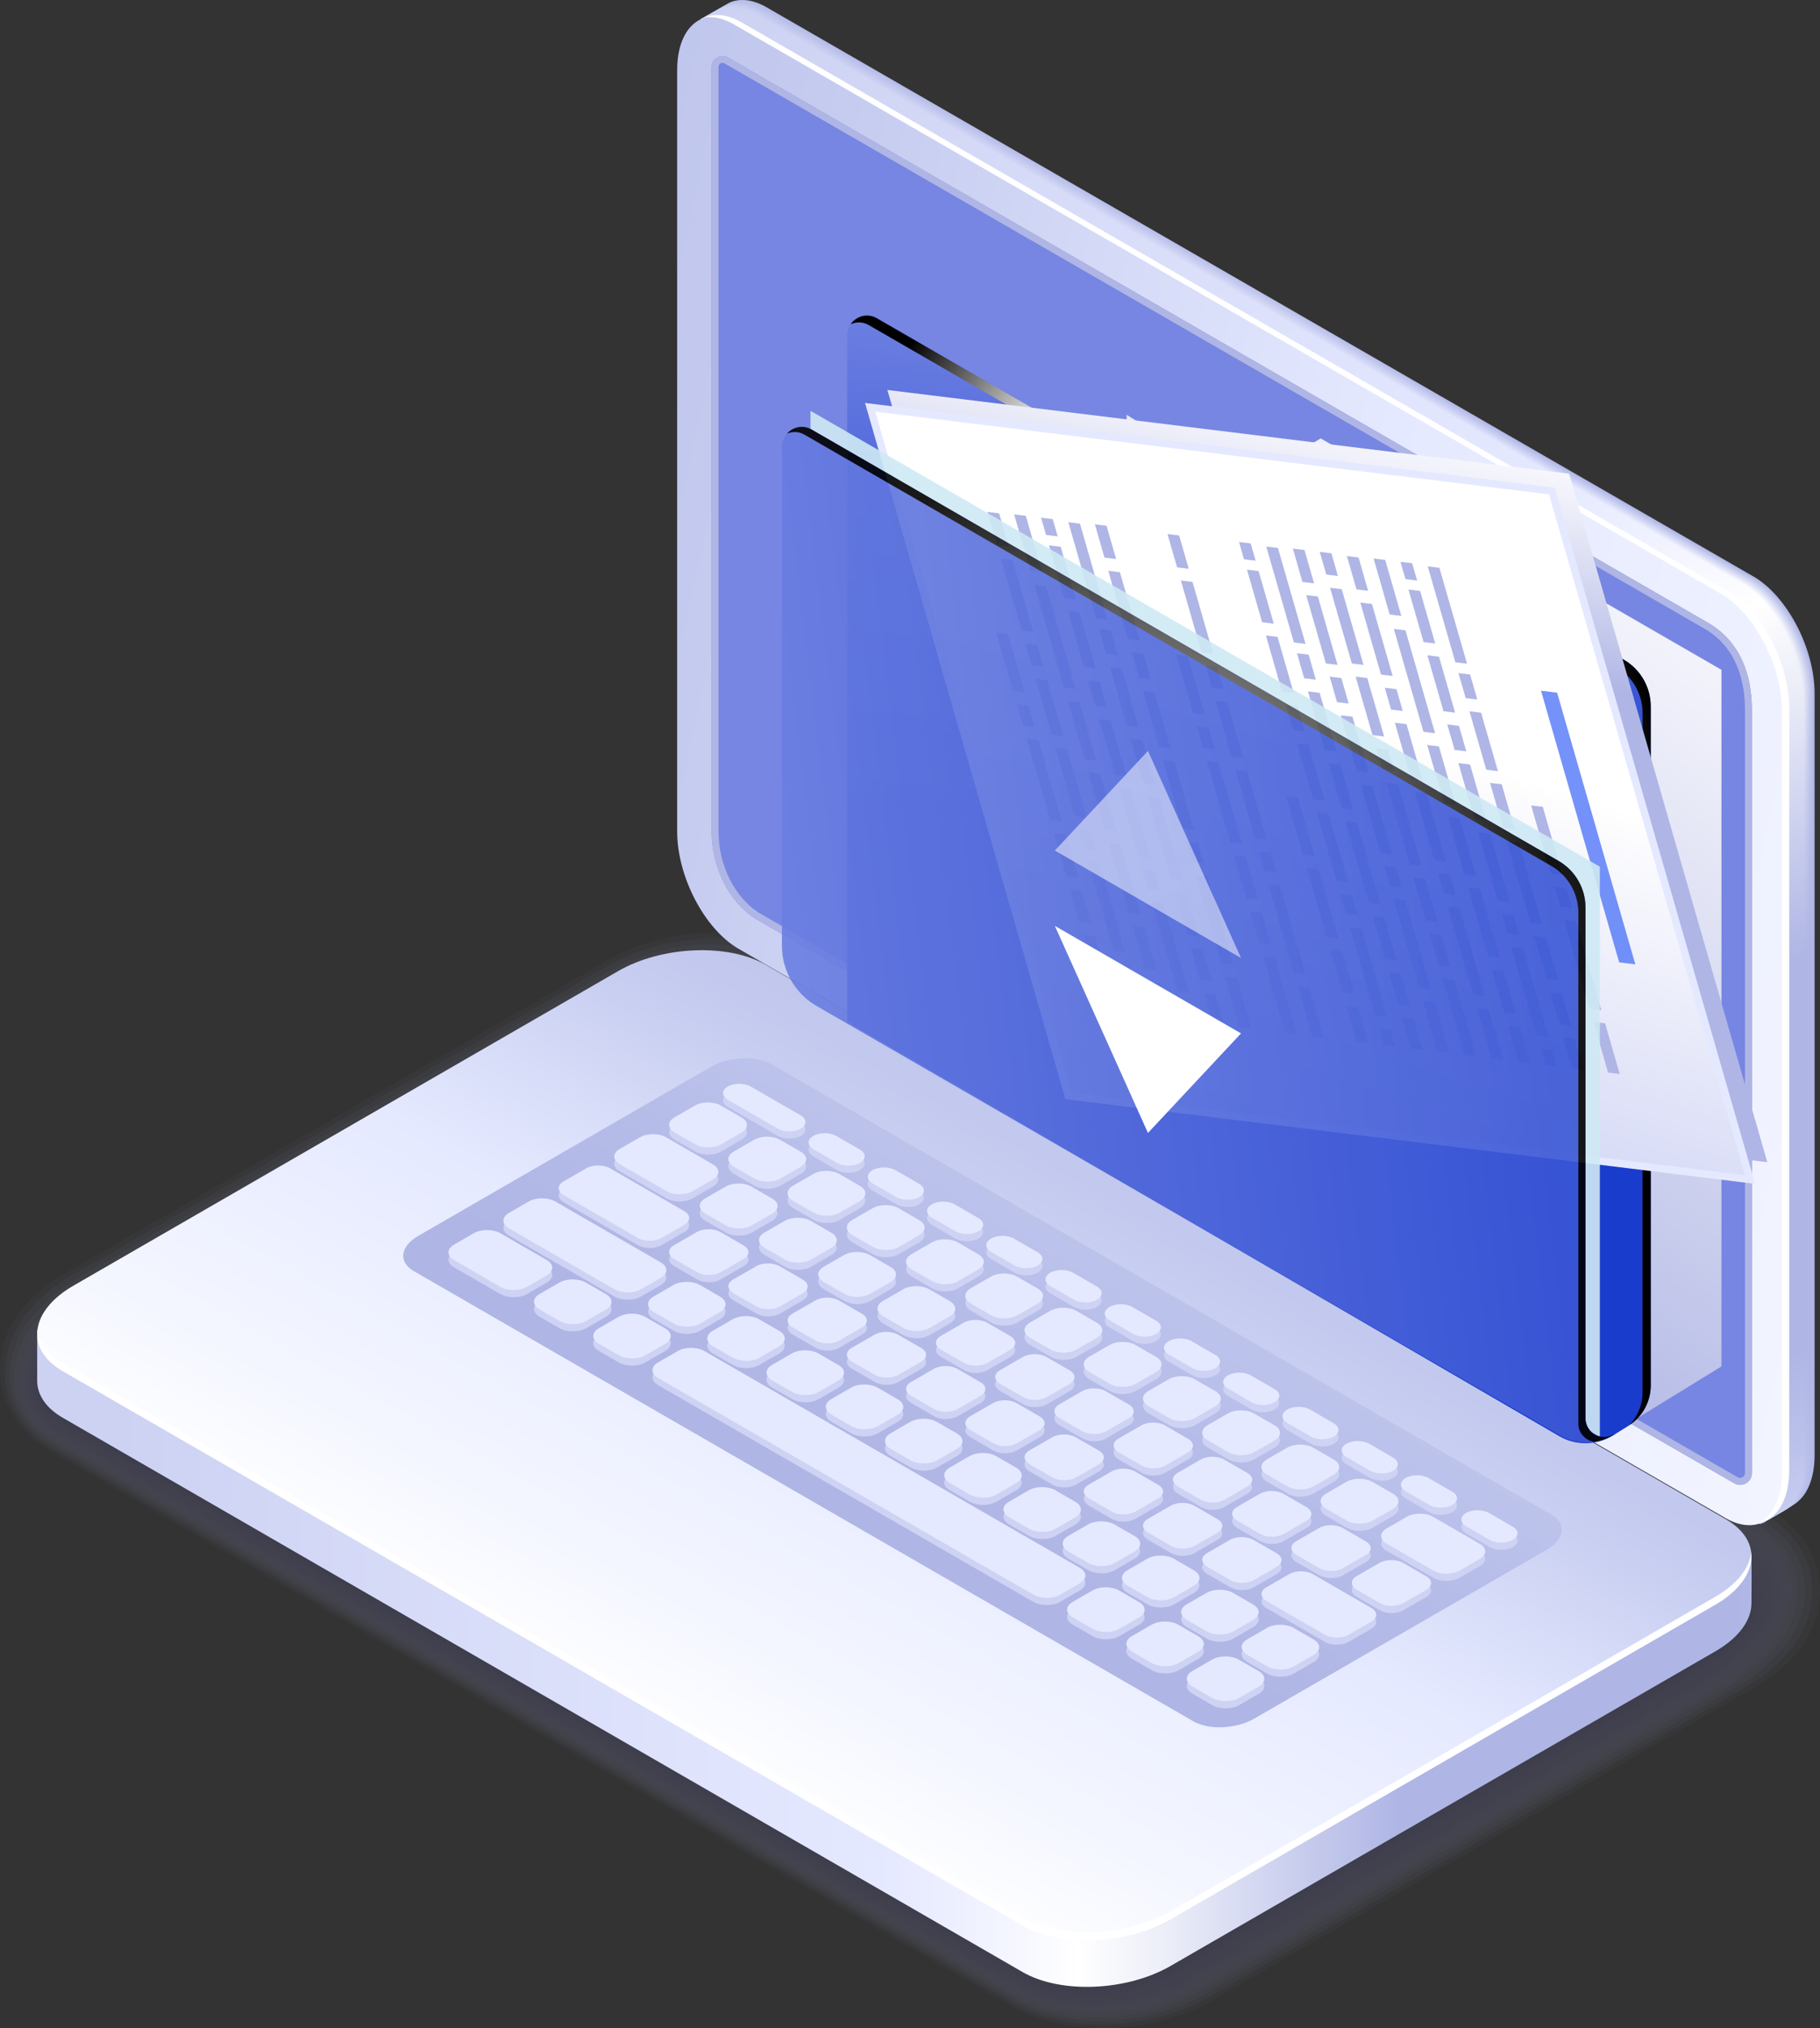 <?xml version="1.0" encoding="UTF-8"?> <svg xmlns="http://www.w3.org/2000/svg" xmlns:xlink="http://www.w3.org/1999/xlink" viewBox="0 0 495.71 552.25"><rect x="0" y="0" width="495.71" height="552.25" fill="#333333" stroke="none"/><defs><style> .cls-1 { fill: #9fa4d8; opacity: .19; } .cls-1, .cls-2, .cls-3, .cls-4, .cls-5, .cls-6, .cls-7, .cls-8, .cls-9, .cls-10, .cls-11, .cls-12, .cls-13, .cls-14, .cls-15, .cls-16, .cls-17, .cls-18, .cls-19, .cls-20, .cls-21, .cls-22, .cls-23, .cls-24, .cls-25, .cls-26, .cls-27, .cls-28, .cls-29, .cls-30, .cls-31, .cls-32, .cls-33, .cls-34, .cls-35, .cls-36, .cls-37, .cls-38, .cls-39, .cls-40, .cls-41, .cls-42, .cls-43, .cls-44, .cls-45, .cls-46, .cls-47, .cls-48, .cls-49, .cls-50, .cls-51, .cls-52, .cls-53, .cls-54 { stroke-width: 0px; } .cls-2 { fill: url(#linear-gradient-27); } .cls-2, .cls-3, .cls-55, .cls-36, .cls-47, .cls-49 { mix-blend-mode: multiply; } .cls-3 { fill: url(#linear-gradient-29); } .cls-4 { fill: #6867ad; opacity: .84; } .cls-5 { fill: url(#Radial_Gradient_1-3); } .cls-5, .cls-56 { mix-blend-mode: color-dodge; } .cls-6 { fill: url(#linear-gradient); } .cls-7 { fill: url(#linear-gradient-30); } .cls-8 { fill: url(#linear-gradient-31); } .cls-9 { fill: url(#linear-gradient-28); } .cls-10 { fill: url(#linear-gradient-25); } .cls-11 { fill: url(#linear-gradient-11); } .cls-12 { fill: url(#linear-gradient-12); } .cls-13 { fill: url(#linear-gradient-13); } .cls-14 { fill: url(#linear-gradient-10); } .cls-15 { fill: url(#linear-gradient-17); } .cls-16 { fill: url(#linear-gradient-16); } .cls-17 { fill: url(#linear-gradient-19); } .cls-18 { fill: url(#linear-gradient-15); } .cls-19 { fill: url(#linear-gradient-23); } .cls-20 { fill: url(#linear-gradient-21); } .cls-21 { fill: url(#linear-gradient-18); } .cls-22 { fill: url(#linear-gradient-14); } .cls-23 { fill: url(#linear-gradient-22); } .cls-24 { fill: url(#linear-gradient-20); } .cls-25 { fill: url(#linear-gradient-24); } .cls-26 { fill: url(#linear-gradient-26); } .cls-27 { fill: #9498cf; opacity: .32; } .cls-28 { fill: url(#Radial_Gradient_1); } .cls-29 { fill: #8486c3; opacity: .52; } .cls-30 { fill: #afb6e5; } .cls-31 { fill: #7e7fbe; opacity: .58; } .cls-32 { fill: url(#Radial_Gradient_1-2); } .cls-33 { fill: #e5e9ff; } .cls-57 { opacity: .2; } .cls-34 { fill: #7979ba; opacity: .65; } .cls-35 { opacity: .5; } .cls-35, .cls-50 { fill: #fff; } .cls-58 { opacity: .9; } .cls-36 { fill: #ced3f4; } .cls-37 { fill: #7686e2; } .cls-38 { fill: url(#linear-gradient-4); } .cls-39 { fill: url(#linear-gradient-2); } .cls-40 { fill: url(#linear-gradient-3); } .cls-41 { fill: url(#linear-gradient-8); } .cls-42 { fill: url(#linear-gradient-9); } .cls-43 { fill: url(#linear-gradient-7); } .cls-44 { fill: url(#linear-gradient-5); } .cls-45 { fill: url(#linear-gradient-6); } .cls-46 { fill: #898cc7; opacity: .45; } .cls-47 { fill: #5277f7; opacity: .8; } .cls-48 { fill: #6361a9; opacity: .9; } .cls-59 { isolation: isolate; } .cls-49 { fill: #cee9f4; } .cls-51 { fill: #9a9ed4; opacity: .26; } .cls-52 { fill: #7373b6; opacity: .71; } .cls-53 { fill: #8f92cb; opacity: .39; } .cls-54 { fill: #6e6db2; opacity: .77; } </style><linearGradient id="linear-gradient" x1="31.68" y1="406.23" x2="517.03" y2="406.23" gradientUnits="userSpaceOnUse"><stop offset="0" stop-color="#cdd2f3"></stop><stop offset=".43" stop-color="#e5e9ff"></stop><stop offset=".48" stop-color="#eff1ff"></stop><stop offset=".54" stop-color="#fff"></stop><stop offset=".59" stop-color="#ebedf8"></stop><stop offset=".7" stop-color="#b8bee8"></stop><stop offset=".72" stop-color="#afb6e5"></stop><stop offset=".91" stop-color="#afb6e5"></stop><stop offset=".95" stop-color="#b9c0ea"></stop><stop offset="1" stop-color="#cdd2f3"></stop></linearGradient><linearGradient id="linear-gradient-2" x1="327.24" y1="243.73" x2="193.1" y2="483.94" gradientUnits="userSpaceOnUse"><stop offset="0" stop-color="#afb6e5"></stop><stop offset=".14" stop-color="#b5bce8"></stop><stop offset=".35" stop-color="#c7cdf0"></stop><stop offset=".58" stop-color="#e5e9ff"></stop><stop offset=".86" stop-color="#f4f6ff"></stop><stop offset="1" stop-color="#fff"></stop></linearGradient><linearGradient id="linear-gradient-3" x1="250.57" y1="407.92" x2="435.22" y2="96.99" xlink:href="#linear-gradient-2"></linearGradient><linearGradient id="linear-gradient-4" x1="-25.24" y1="130.72" x2="634.31" y2="275.46" xlink:href="#linear-gradient-2"></linearGradient><linearGradient id="linear-gradient-5" x1="276.53" y1="-39.44" x2="502.1" y2="412.48" gradientUnits="userSpaceOnUse"><stop offset="0" stop-color="#b3bae7"></stop><stop offset=".19" stop-color="#b7bde9"></stop><stop offset=".28" stop-color="#bac0e9"></stop><stop offset=".41" stop-color="#afb6e5"></stop><stop offset=".91" stop-color="#afb6e5"></stop><stop offset="1" stop-color="#b3bae7"></stop></linearGradient><linearGradient id="linear-gradient-6" x1="276.47" y1="-39.38" x2="502.03" y2="412.52" gradientUnits="userSpaceOnUse"><stop offset="0" stop-color="#b4bbe8"></stop><stop offset=".19" stop-color="#b9beea"></stop><stop offset=".28" stop-color="#bcc2ea"></stop><stop offset=".41" stop-color="#b2b8e6"></stop><stop offset=".43" stop-color="#b2b8e6"></stop><stop offset=".54" stop-color="#b3b9e6"></stop><stop offset=".72" stop-color="#afb6e5"></stop><stop offset=".91" stop-color="#afb6e5"></stop><stop offset="1" stop-color="#b4bbe8"></stop></linearGradient><linearGradient id="linear-gradient-7" x1="276.4" y1="-39.33" x2="501.95" y2="412.56" gradientUnits="userSpaceOnUse"><stop offset="0" stop-color="#b5bce8"></stop><stop offset=".19" stop-color="#bac0ea"></stop><stop offset=".28" stop-color="#bdc3eb"></stop><stop offset=".41" stop-color="#b4bbe7"></stop><stop offset=".43" stop-color="#b4bbe7"></stop><stop offset=".54" stop-color="#b7bde7"></stop><stop offset=".72" stop-color="#afb6e5"></stop><stop offset=".91" stop-color="#afb6e5"></stop><stop offset="1" stop-color="#b5bce8"></stop></linearGradient><linearGradient id="linear-gradient-8" x1="276.34" y1="-39.27" x2="501.88" y2="412.59" gradientUnits="userSpaceOnUse"><stop offset="0" stop-color="#b7bde9"></stop><stop offset=".19" stop-color="#bcc1eb"></stop><stop offset=".28" stop-color="#bfc5ec"></stop><stop offset=".41" stop-color="#b7bde9"></stop><stop offset=".43" stop-color="#b7bde9"></stop><stop offset=".54" stop-color="#bac0e9"></stop><stop offset=".72" stop-color="#afb6e5"></stop><stop offset=".91" stop-color="#afb6e5"></stop><stop offset="1" stop-color="#b7bde9"></stop></linearGradient><linearGradient id="linear-gradient-9" x1="276.27" y1="-39.22" x2="501.8" y2="412.63" gradientUnits="userSpaceOnUse"><stop offset="0" stop-color="#b8bfe9"></stop><stop offset=".19" stop-color="#bdc3ec"></stop><stop offset=".28" stop-color="#c1c6ec"></stop><stop offset=".41" stop-color="#b9c0ea"></stop><stop offset=".43" stop-color="#b9c0ea"></stop><stop offset=".54" stop-color="#bec4ea"></stop><stop offset=".72" stop-color="#afb6e5"></stop><stop offset=".91" stop-color="#afb6e5"></stop><stop offset="1" stop-color="#b8bfe9"></stop></linearGradient><linearGradient id="linear-gradient-10" x1="276.2" y1="-39.16" x2="501.73" y2="412.67" gradientUnits="userSpaceOnUse"><stop offset="0" stop-color="#b9c0ea"></stop><stop offset=".19" stop-color="#bfc4ed"></stop><stop offset=".28" stop-color="#c2c8ed"></stop><stop offset=".41" stop-color="#bcc2eb"></stop><stop offset=".43" stop-color="#bcc2eb"></stop><stop offset=".54" stop-color="#c2c7eb"></stop><stop offset=".72" stop-color="#afb6e5"></stop><stop offset=".91" stop-color="#afb6e5"></stop><stop offset="1" stop-color="#b9c0ea"></stop></linearGradient><linearGradient id="linear-gradient-11" x1="276.14" y1="-39.11" x2="501.65" y2="412.7" gradientUnits="userSpaceOnUse"><stop offset="0" stop-color="#bac1ea"></stop><stop offset=".19" stop-color="#c0c6ed"></stop><stop offset=".28" stop-color="#c4c9ee"></stop><stop offset=".41" stop-color="#bec4ec"></stop><stop offset=".43" stop-color="#bec5ec"></stop><stop offset=".54" stop-color="#c6cbec"></stop><stop offset=".7" stop-color="#b2b9e6"></stop><stop offset=".72" stop-color="#afb6e5"></stop><stop offset=".91" stop-color="#afb6e5"></stop><stop offset="1" stop-color="#b9c0e9"></stop><stop offset="1" stop-color="#bac1ea"></stop></linearGradient><linearGradient id="linear-gradient-12" x1="276.07" y1="-39.05" x2="501.58" y2="412.74" gradientUnits="userSpaceOnUse"><stop offset="0" stop-color="#bcc2eb"></stop><stop offset=".19" stop-color="#c2c7ee"></stop><stop offset=".28" stop-color="#c6cbef"></stop><stop offset=".41" stop-color="#c1c7ed"></stop><stop offset=".43" stop-color="#c1c7ee"></stop><stop offset=".54" stop-color="#caceee"></stop><stop offset=".68" stop-color="#b6bce7"></stop><stop offset=".72" stop-color="#afb6e5"></stop><stop offset=".91" stop-color="#afb6e5"></stop><stop offset=".99" stop-color="#b9c0ea"></stop><stop offset="1" stop-color="#bcc2eb"></stop></linearGradient><linearGradient id="linear-gradient-13" x1="276.01" y1="-39" x2="501.5" y2="412.78" gradientUnits="userSpaceOnUse"><stop offset="0" stop-color="#bdc3ec"></stop><stop offset=".19" stop-color="#c4c9ef"></stop><stop offset=".28" stop-color="#c7cdf0"></stop><stop offset=".41" stop-color="#c3c9ef"></stop><stop offset=".43" stop-color="#c4c9ef"></stop><stop offset=".54" stop-color="#cdd2ef"></stop><stop offset=".66" stop-color="#b9bfe8"></stop><stop offset=".72" stop-color="#afb6e5"></stop><stop offset=".91" stop-color="#afb6e5"></stop><stop offset=".98" stop-color="#b9c0ea"></stop><stop offset="1" stop-color="#bdc3ec"></stop></linearGradient><linearGradient id="linear-gradient-14" x1="275.94" y1="-38.94" x2="501.43" y2="412.81" gradientUnits="userSpaceOnUse"><stop offset="0" stop-color="#bec4ec"></stop><stop offset=".19" stop-color="#c5caef"></stop><stop offset=".28" stop-color="#c9cef1"></stop><stop offset=".41" stop-color="#c6cbf0"></stop><stop offset=".43" stop-color="#c6ccf0"></stop><stop offset=".53" stop-color="#d0d4f0"></stop><stop offset=".54" stop-color="#d1d5f0"></stop><stop offset=".65" stop-color="#bdc3e9"></stop><stop offset=".72" stop-color="#afb6e5"></stop><stop offset=".91" stop-color="#afb6e5"></stop><stop offset=".98" stop-color="#b9c0ea"></stop><stop offset="1" stop-color="#bec4ec"></stop></linearGradient><linearGradient id="linear-gradient-15" x1="275.87" y1="-38.88" x2="501.35" y2="412.85" gradientUnits="userSpaceOnUse"><stop offset="0" stop-color="#bfc5ed"></stop><stop offset=".19" stop-color="#c7ccf0"></stop><stop offset=".28" stop-color="#cbd0f2"></stop><stop offset=".41" stop-color="#c8cef1"></stop><stop offset=".43" stop-color="#c9cef1"></stop><stop offset=".52" stop-color="#d3d7f1"></stop><stop offset=".54" stop-color="#d5d9f1"></stop><stop offset=".64" stop-color="#c1c6ea"></stop><stop offset=".72" stop-color="#afb6e5"></stop><stop offset=".91" stop-color="#afb6e5"></stop><stop offset=".98" stop-color="#b9c0ea"></stop><stop offset="1" stop-color="#bfc5ed"></stop></linearGradient><linearGradient id="linear-gradient-16" x1="275.81" y1="-38.83" x2="501.28" y2="412.89" gradientUnits="userSpaceOnUse"><stop offset="0" stop-color="#c1c7ed"></stop><stop offset=".19" stop-color="#c8cdf1"></stop><stop offset=".28" stop-color="#ccd1f2"></stop><stop offset=".41" stop-color="#cbd0f2"></stop><stop offset=".43" stop-color="#cbd1f3"></stop><stop offset=".51" stop-color="#d5d8f3"></stop><stop offset=".54" stop-color="#d9dcf3"></stop><stop offset=".63" stop-color="#c5caec"></stop><stop offset=".72" stop-color="#afb6e5"></stop><stop offset=".91" stop-color="#afb6e5"></stop><stop offset=".97" stop-color="#b9c0e9"></stop><stop offset="1" stop-color="#c1c7ed"></stop></linearGradient><linearGradient id="linear-gradient-17" x1="275.74" y1="-38.77" x2="501.2" y2="412.93" gradientUnits="userSpaceOnUse"><stop offset="0" stop-color="#c2c8ee"></stop><stop offset=".19" stop-color="#cacff2"></stop><stop offset=".28" stop-color="#ced3f3"></stop><stop offset=".41" stop-color="#cdd3f3"></stop><stop offset=".43" stop-color="#ced3f4"></stop><stop offset=".51" stop-color="#d8dbf4"></stop><stop offset=".54" stop-color="#dde0f4"></stop><stop offset=".62" stop-color="#c9ceed"></stop><stop offset=".72" stop-color="#afb6e5"></stop><stop offset=".91" stop-color="#afb6e5"></stop><stop offset=".97" stop-color="#b9c0ea"></stop><stop offset="1" stop-color="#c2c8ee"></stop></linearGradient><linearGradient id="linear-gradient-18" x1="275.68" y1="-38.72" x2="501.13" y2="412.96" gradientUnits="userSpaceOnUse"><stop offset="0" stop-color="#c3c9ee"></stop><stop offset=".19" stop-color="#cbd0f2"></stop><stop offset=".28" stop-color="#d0d4f4"></stop><stop offset=".41" stop-color="#d0d5f4"></stop><stop offset=".43" stop-color="#d0d6f5"></stop><stop offset=".5" stop-color="#daddf5"></stop><stop offset=".54" stop-color="#e1e3f5"></stop><stop offset=".62" stop-color="#cdd1ee"></stop><stop offset=".72" stop-color="#afb6e5"></stop><stop offset=".91" stop-color="#afb6e5"></stop><stop offset=".97" stop-color="#b9c0e9"></stop><stop offset="1" stop-color="#c3c9ee"></stop></linearGradient><linearGradient id="linear-gradient-19" x1="275.61" y1="-38.66" x2="501.05" y2="413" gradientUnits="userSpaceOnUse"><stop offset="0" stop-color="#c4caef"></stop><stop offset=".19" stop-color="#cdd2f3"></stop><stop offset=".28" stop-color="#d1d6f5"></stop><stop offset=".41" stop-color="#d2d7f6"></stop><stop offset=".43" stop-color="#d3d8f6"></stop><stop offset=".5" stop-color="#dde0f6"></stop><stop offset=".54" stop-color="#e4e7f6"></stop><stop offset=".61" stop-color="#d0d4ef"></stop><stop offset=".72" stop-color="#afb6e5"></stop><stop offset=".91" stop-color="#afb6e5"></stop><stop offset=".96" stop-color="#b9c0ea"></stop><stop offset="1" stop-color="#c4caef"></stop></linearGradient><linearGradient id="linear-gradient-20" x1="275.54" y1="-38.61" x2="500.98" y2="413.04" gradientUnits="userSpaceOnUse"><stop offset="0" stop-color="#c6cbf0"></stop><stop offset=".19" stop-color="#cfd3f4"></stop><stop offset=".28" stop-color="#d3d8f6"></stop><stop offset=".41" stop-color="#d5daf7"></stop><stop offset=".43" stop-color="#d6daf8"></stop><stop offset=".5" stop-color="#e0e2f8"></stop><stop offset=".54" stop-color="#e8eaf8"></stop><stop offset=".61" stop-color="#d4d8f1"></stop><stop offset=".72" stop-color="#afb6e5"></stop><stop offset=".91" stop-color="#afb6e5"></stop><stop offset=".96" stop-color="#b9bfea"></stop><stop offset="1" stop-color="#c6cbf0"></stop></linearGradient><linearGradient id="linear-gradient-21" x1="275.48" y1="-38.55" x2="500.9" y2="413.07" gradientUnits="userSpaceOnUse"><stop offset="0" stop-color="#c7ccf0"></stop><stop offset=".19" stop-color="#d0d5f4"></stop><stop offset=".28" stop-color="#d5d9f7"></stop><stop offset=".41" stop-color="#d7dcf8"></stop><stop offset=".43" stop-color="#d8ddf9"></stop><stop offset=".49" stop-color="#e2e5f9"></stop><stop offset=".54" stop-color="#eceef9"></stop><stop offset=".61" stop-color="#d8dbf2"></stop><stop offset=".72" stop-color="#afb6e5"></stop><stop offset=".91" stop-color="#afb6e5"></stop><stop offset=".96" stop-color="#b9bfe9"></stop><stop offset="1" stop-color="#c7ccf0"></stop></linearGradient><linearGradient id="linear-gradient-22" x1="275.41" y1="-38.5" x2="500.83" y2="413.11" gradientUnits="userSpaceOnUse"><stop offset="0" stop-color="#c8cdf1"></stop><stop offset=".19" stop-color="#d2d6f5"></stop><stop offset=".28" stop-color="#d6dbf8"></stop><stop offset=".41" stop-color="#dadef9"></stop><stop offset=".43" stop-color="#dbdffa"></stop><stop offset=".49" stop-color="#e5e7fa"></stop><stop offset=".54" stop-color="#f0f1fa"></stop><stop offset=".6" stop-color="#dcdff3"></stop><stop offset=".72" stop-color="#afb6e5"></stop><stop offset=".91" stop-color="#afb6e5"></stop><stop offset=".96" stop-color="#b9bfea"></stop><stop offset="1" stop-color="#c8cdf1"></stop></linearGradient><linearGradient id="linear-gradient-23" x1="275.35" y1="-38.44" x2="500.75" y2="413.15" gradientUnits="userSpaceOnUse"><stop offset="0" stop-color="#c9cff1"></stop><stop offset=".19" stop-color="#d3d8f6"></stop><stop offset=".28" stop-color="#d8dcf8"></stop><stop offset=".41" stop-color="#dce1fa"></stop><stop offset=".43" stop-color="#dde2fb"></stop><stop offset=".49" stop-color="#e7eafb"></stop><stop offset=".54" stop-color="#f4f5fb"></stop><stop offset=".6" stop-color="#e0e3f4"></stop><stop offset=".72" stop-color="#afb6e5"></stop><stop offset=".91" stop-color="#afb6e5"></stop><stop offset=".96" stop-color="#b9c0ea"></stop><stop offset="1" stop-color="#c9cff1"></stop></linearGradient><linearGradient id="linear-gradient-24" x1="275.28" y1="-38.39" x2="500.68" y2="413.19" gradientUnits="userSpaceOnUse"><stop offset="0" stop-color="#cbd0f2"></stop><stop offset=".19" stop-color="#d5d9f7"></stop><stop offset=".28" stop-color="#dadef9"></stop><stop offset=".41" stop-color="#dfe3fc"></stop><stop offset=".43" stop-color="#e0e4fd"></stop><stop offset=".49" stop-color="#eaecfd"></stop><stop offset=".54" stop-color="#f7f8fd"></stop><stop offset=".6" stop-color="#e3e5f6"></stop><stop offset=".72" stop-color="#b0b7e5"></stop><stop offset=".72" stop-color="#afb6e5"></stop><stop offset=".91" stop-color="#afb6e5"></stop><stop offset=".95" stop-color="#b9c0ea"></stop><stop offset="1" stop-color="#cbd0f2"></stop></linearGradient><linearGradient id="linear-gradient-25" x1="275.21" y1="-38.33" x2="500.6" y2="413.22" gradientUnits="userSpaceOnUse"><stop offset="0" stop-color="#ccd1f2"></stop><stop offset=".19" stop-color="#d6dbf7"></stop><stop offset=".28" stop-color="#dbdffa"></stop><stop offset=".41" stop-color="#e1e6fd"></stop><stop offset=".43" stop-color="#e2e7fe"></stop><stop offset=".48" stop-color="#eceffe"></stop><stop offset=".54" stop-color="#fbfcfe"></stop><stop offset=".59" stop-color="#e7e9f7"></stop><stop offset=".71" stop-color="#b4bbe6"></stop><stop offset=".72" stop-color="#afb6e5"></stop><stop offset=".91" stop-color="#afb6e5"></stop><stop offset=".95" stop-color="#b9c0e9"></stop><stop offset="1" stop-color="#ccd1f2"></stop></linearGradient><linearGradient id="linear-gradient-26" x1="275.15" y1="-38.28" x2="500.53" y2="413.26" xlink:href="#linear-gradient"></linearGradient><linearGradient id="linear-gradient-27" x1="-1137.65" y1="123.1" x2="-1281.53" y2="328.53" gradientTransform="translate(1609.14)" gradientUnits="userSpaceOnUse"><stop offset="0" stop-color="#fff"></stop><stop offset=".26" stop-color="#eeeff9"></stop><stop offset=".78" stop-color="#c3c8eb"></stop><stop offset="1" stop-color="#afb6e5"></stop></linearGradient><linearGradient id="linear-gradient-28" x1="-1269.15" y1="236.9" x2="-1247.84" y2="-49.82" gradientTransform="translate(1609.14)" gradientUnits="userSpaceOnUse"><stop offset="0" stop-color="#1a3ccd"></stop><stop offset="1" stop-color="#bec2f6"></stop></linearGradient><radialGradient id="Radial_Gradient_1" data-name="Radial Gradient 1" cx="-1324.18" cy="116.55" fx="-1324.18" fy="116.55" r="43.46" gradientTransform="translate(1609.14)" gradientUnits="userSpaceOnUse"><stop offset="0" stop-color="#fff"></stop><stop offset="1" stop-color="#000"></stop></radialGradient><radialGradient id="Radial_Gradient_1-2" data-name="Radial Gradient 1" cx="-1235.86" cy="211.21" fx="-1235.86" fy="211.21" r="78.34" xlink:href="#Radial_Gradient_1"></radialGradient><linearGradient id="linear-gradient-29" x1="380.79" y1="111.83" x2="368.68" y2="174.37" gradientTransform="matrix(1,0,0,1,0,0)" xlink:href="#linear-gradient-27"></linearGradient><linearGradient id="linear-gradient-30" x1="324.55" y1="314.63" x2="385.74" y2="127.68" gradientUnits="userSpaceOnUse"><stop offset=".05" stop-color="#ced3f4"></stop><stop offset=".61" stop-color="#fcfcfe"></stop><stop offset=".64" stop-color="#fff"></stop></linearGradient><linearGradient id="linear-gradient-31" x1="552.35" y1="227.07" x2="-137.7" y2="310.56" gradientTransform="matrix(1,0,0,1,0,0)" xlink:href="#linear-gradient-28"></linearGradient><radialGradient id="Radial_Gradient_1-3" data-name="Radial Gradient 1" cx="-1312.69" cy="255.17" fx="-1312.69" fy="255.17" r="126.17" xlink:href="#Radial_Gradient_1"></radialGradient></defs><g class="cls-59"><g id="Layer_1" data-name="Layer 1"><g><g><g class="cls-57"><path class="cls-1" d="M300.3,552.25c-9.41,0-17.94-2.06-24.69-5.95L14.16,395.35C5.16,390.15,0,381.93,0,372.79,0,362.77,6.22,353.43,17.06,347.17l148.37-85.66c8.51-4.91,19.16-7.62,29.98-7.62,9.41,0,17.94,2.06,24.69,5.95l261.44,150.94c9,5.2,14.16,13.42,14.16,22.56,0,10.02-6.22,19.36-17.06,25.62l-148.37,85.67c-8.51,4.91-19.16,7.62-29.98,7.62Z"></path><path class="cls-51" d="M165.7,262.95c8.49-4.9,19.19-7.53,29.89-7.41,4.32.05,8.43.61,12.25,1.5,4.11.96,8.91,2.91,12.22,4.82l260.45,150.37c8.96,5.17,13.63,13.37,13.09,22.28-.15,2.48-.73,4.88-1.58,7.25-2.28,6.35-8.72,13.11-16.02,17.33l-146.27,84.45c-1.87,1.08-4.34,2.31-6.41,3.16-7.02,2.89-15,4.51-23.08,4.55-9.26.05-17.72-1.94-24.35-5.77L14.43,394.53c-8.98-5.19-13.63-13.41-13.04-22.32.14-2.11.6-4.18,1.23-6.22,2.1-6.74,8.77-13.95,16.45-18.39l146.62-84.65Z"></path><path class="cls-27" d="M165.96,264.39c8.47-4.89,19.22-7.43,29.81-7.19,4.31.11,8.38.78,12.15,1.71s9.11,3.25,12.09,4.97l259.45,149.79c8.92,5.15,13.11,13.31,12.01,21.99-.3,2.36-1.05,4.63-1.95,6.91-2.22,5.65-9.63,12.83-16.21,16.63l-144.16,83.23c-1.68.97-4.44,2.38-6.3,3.15-6.89,2.88-14.75,4.57-22.7,4.65-9.11.1-17.5-1.81-24.02-5.58L14.7,393.71c-8.96-5.17-13.1-13.38-11.91-22.08.27-2.02.9-3.96,1.58-5.93,2.09-6,9.83-13.67,16.74-17.66l144.86-83.64Z"></path><path class="cls-53" d="M166.23,265.84c8.45-4.88,19.25-7.34,29.72-6.98,4.3.16,8.33.95,12.05,1.92,3.27.85,9.32,3.59,11.97,5.12l258.45,149.22c8.88,5.12,12.6,13.24,10.94,21.7-.44,2.24-1.36,4.36-2.31,6.57-2.13,4.95-10.55,12.55-16.4,15.93l-142.05,82.01c-1.5.86-4.54,2.44-6.19,3.14-6.77,2.87-14.49,4.62-22.32,4.76-8.97.15-17.28-1.69-23.68-5.39L14.96,392.88c-8.94-5.16-12.59-13.35-10.79-21.84.41-1.92,1.19-3.74,1.92-5.64,2.04-5.27,10.88-13.39,17.03-16.94l143.1-82.62Z"></path><path class="cls-46" d="M166.5,267.28c8.43-4.86,19.28-7.25,29.63-6.77,4.29.21,8.28,1.12,11.95,2.13,2.85.79,9.53,3.93,11.84,5.27l257.46,148.64c8.83,5.1,12.1,13.17,9.86,21.41-.58,2.13-1.67,4.09-2.68,6.23-2.01,4.27-11.47,12.27-16.58,15.23l-139.94,80.8c-1.31.76-4.64,2.51-6.08,3.13-6.64,2.86-14.24,4.68-21.94,4.86-8.82.2-17.05-1.57-23.35-5.21L15.23,392.06c-8.91-5.15-12.1-13.31-9.67-21.6.53-1.82,1.48-3.51,2.27-5.36,1.95-4.54,11.94-13.11,17.31-16.22l141.35-81.61Z"></path><path class="cls-29" d="M166.76,268.72c8.4-4.85,19.31-7.16,29.55-6.55,4.28.27,8.22,1.29,11.85,2.34,2.43.71,9.73,4.28,11.72,5.42l256.46,148.07c8.79,5.08,11.63,13.09,8.79,21.13-.71,2.01-1.98,3.82-3.04,5.89-1.85,3.6-12.38,11.99-16.77,14.53l-137.83,79.58c-1.12.65-4.74,2.58-5.97,3.12-6.51,2.85-13.98,4.74-21.56,4.96-8.67.25-16.83-1.45-23.01-5.02L15.5,391.24c-8.89-5.13-11.62-13.27-8.54-21.36.66-1.72,1.77-3.27,2.61-5.07,1.81-3.83,12.99-12.83,17.6-15.49l139.59-80.6Z"></path><path class="cls-31" d="M167.03,270.16c8.38-4.84,19.34-7.06,29.46-6.34,4.26.32,8.17,1.45,11.75,2.55,2.02.62,9.94,4.62,11.59,5.57l255.46,147.49c8.75,5.05,11.17,13.02,7.72,20.84-.84,1.89-1.92,3.78-3.41,5.55-1.05,3.2-13.3,11.72-16.95,13.83l-135.73,78.36c-.94.54-4.84,2.66-5.86,3.11-6.39,2.85-13.73,4.8-21.18,5.06-8.53.3-16.61-1.33-22.68-4.83L15.77,390.41c-8.87-5.12-11.17-13.24-7.42-21.12.77-1.62,1.71-3.25,2.96-4.78.94-3.4,14.04-12.55,17.89-14.77l137.84-79.58Z"></path><path class="cls-34" d="M167.3,271.61c8.36-4.83,19.37-6.97,29.37-6.13,4.25.37,8.11,1.62,11.65,2.76,1.61.52,10.14,4.96,11.47,5.73l254.46,146.91c8.71,5.03,10.73,12.96,6.64,20.55-.96,1.78-2.17,3.56-3.77,5.21-.84,2.56-14.22,11.44-17.14,13.12l-133.62,77.14c-.75.43-4.93,2.73-5.75,3.1-6.26,2.84-13.48,4.86-20.8,5.16-8.38.35-16.38-1.21-22.34-4.65L16.03,389.59c-8.85-5.11-10.74-13.21-6.29-20.88.89-1.53,1.94-3.06,3.3-4.49.76-2.72,15.1-12.27,18.17-14.05l136.08-78.57Z"></path><path class="cls-52" d="M167.57,273.05c8.34-4.81,19.4-6.88,29.29-5.91,4.24.42,8.05,1.79,11.55,2.97,1.2.41,10.35,5.3,11.34,5.88l253.47,146.34c8.66,5,10.31,12.92,5.57,20.26-1.08,1.67-2.42,3.33-4.14,4.87-.63,1.92-15.13,11.16-17.32,12.42l-131.51,75.93c-.56.32-5.03,2.81-5.64,3.09-6.14,2.83-13.22,4.91-20.42,5.26-8.23.4-16.16-1.09-22-4.46L16.3,388.77c-8.83-5.1-10.32-13.21-5.17-20.63,1-1.43,2.18-2.87,3.65-4.21.57-2.04,16.15-11.99,18.46-13.32l134.33-77.55Z"></path><path class="cls-54" d="M167.83,274.49c8.32-4.8,19.43-6.78,29.2-5.7,4.23.48,7.98,1.96,11.45,3.18.8.28,10.56,5.65,11.22,6.03l252.47,145.76c8.62,4.98,9.91,12.89,4.49,19.98-1.19,1.56-2.67,3.11-4.5,4.53-.42,1.28-16.05,10.88-17.51,11.72l-129.4,74.71c-.37.22-5.12,2.89-5.53,3.08-6.02,2.83-12.97,4.97-20.04,5.37-8.09.45-15.94-.96-21.67-4.27L16.57,387.94c-8.8-5.08-9.93-13.22-4.04-20.39,1.1-1.34,2.41-2.68,4-3.92.38-1.36,17.21-11.71,18.74-12.6l132.57-76.54Z"></path><path class="cls-4" d="M168.1,275.93c8.29-4.79,19.46-6.69,29.11-5.49,4.22.53,7.92,2.12,11.35,3.39.4.15,10.76,5.99,11.09,6.18l251.47,145.19c8.58,4.95,9.52,12.88,3.42,19.69-1.31,1.46-2.92,2.88-4.87,4.19-.21.64-16.96,10.6-17.7,11.02l-127.29,73.49c-.19.11-5.22,2.98-5.42,3.07-5.89,2.82-12.71,5.03-19.66,5.47-7.94.5-15.71-.84-21.33-4.09L16.83,387.12c-8.78-5.07-9.54-13.26-2.92-20.15,1.21-1.26,2.64-2.49,4.34-3.63.19-.68,18.26-11.43,19.03-11.88l130.81-75.53Z"></path><path class="cls-48" d="M278.54,537.24L17.1,386.3c-10.32-5.96-9.03-16.37,2.89-23.26l148.37-85.66c11.92-6.88,29.96-7.63,40.28-1.67l261.44,150.94c10.32,5.96,9.03,16.37-2.89,23.26l-148.37,85.66c-11.92,6.88-29.95,7.63-40.28,1.67Z"></path></g><path class="cls-6" d="M278.54,537L17.1,386.06c-4.6-2.66-6.89-6.2-6.97-9.91,0-.12,0-12.83,0-12.95.08-4.52,3.42,3.33,9.86-.39l148.37-85.66c11.92-6.88,29.96-7.63,40.28-1.67l261.44,150.94c3.45,1.99,5.95-6.46,6.84-3.77.3.9.11,12.74.13,13.67.1,4.63-3.24,9.54-9.86,13.35l-148.37,85.66c-11.92,6.88-29.95,7.63-40.28,1.67Z"></path><path class="cls-39" d="M278.54,524.29L17.1,373.35c-10.32-5.96-9.03-16.37,2.89-23.26l148.37-85.66c11.92-6.88,29.96-7.63,40.28-1.67l261.44,150.94c10.32,5.96,9.03,16.37-2.89,23.26l-148.37,85.66c-11.92,6.88-29.95,7.63-40.28,1.67Z"></path><path class="cls-50" d="M467.2,434.8l-148.37,85.66c-11.92,6.88-29.95,7.63-40.28,1.67L17.1,371.19c-4.28-2.47-6.54-5.71-6.89-9.15-.54,4.22,1.72,8.32,6.89,11.31l261.44,150.94c10.32,5.96,28.36,5.21,40.28-1.67l148.37-85.66c6.98-4.03,10.28-9.26,9.78-14.11-.53,4.2-3.83,8.51-9.78,11.95Z"></path><path class="cls-40" d="M325,468.69l-212.3-122.57c-4.25-2.45-3.72-6.74,1.19-9.58l79.71-46.02c4.91-2.83,12.33-3.14,16.59-.69l212.3,122.57c4.25,2.45,3.72,6.74-1.19,9.58l-79.71,46.02c-4.91,2.83-12.33,3.14-16.59.69Z"></path><path class="cls-36" d="M198.25,301.44l13.6,7.85c1.73,1,4.53,1,6.25.01,1.72-.99,1.71-2.61-.02-3.61l-13.6-7.85c-1.73-1-4.53-1-6.25-.01s-1.71,2.61.02,3.61ZM221.54,314.89l6.44,3.72c1.73,1,4.53,1,6.25.01,1.72-.99,1.71-2.61-.02-3.61l-6.44-3.72c-1.73-1-4.53-1-6.25-.01-1.72.99-1.71,2.61.02,3.61ZM237.67,324.2l6.44,3.72c1.73,1,4.53,1,6.25.01,1.72-.99,1.71-2.61-.02-3.61l-6.44-3.72c-1.73-1-4.53-1-6.25-.01-1.72.99-1.71,2.61.02,3.61ZM253.81,333.52l6.44,3.72c1.73,1,4.53,1,6.25.01,1.72-.99,1.71-2.61-.02-3.61l-6.44-3.72c-1.73-1-4.53-1-6.25-.01-1.72.99-1.71,2.61.02,3.61ZM269.94,342.83l6.44,3.72c1.73,1,4.53,1,6.25.01,1.72-.99,1.71-2.61-.02-3.61l-6.44-3.72c-1.73-1-4.53-1-6.25-.01-1.72.99-1.71,2.61.02,3.61ZM286.07,352.15l6.44,3.72c1.73,1,4.53,1,6.25.01,1.72-.99,1.71-2.61-.02-3.61l-6.44-3.72c-1.73-1-4.53-1-6.25-.01-1.72.99-1.71,2.61.02,3.61ZM302.21,361.46l6.44,3.72c1.73,1,4.53,1,6.25.01,1.72-.99,1.71-2.61-.02-3.61l-6.44-3.72c-1.73-1-4.53-1-6.25-.01-1.72.99-1.71,2.61.02,3.61ZM318.34,370.77l6.44,3.72c1.73,1,4.53,1,6.25.01,1.72-.99,1.71-2.61-.02-3.61l-6.44-3.72c-1.73-1-4.53-1-6.25-.01-1.72.99-1.71,2.61.02,3.61ZM334.47,380.09l6.44,3.72c1.73,1,4.53,1,6.25.01,1.72-.99,1.71-2.61-.02-3.61l-6.44-3.72c-1.73-1-4.53-1-6.25-.01-1.72.99-1.71,2.61.02,3.61ZM350.61,389.4l6.44,3.72c1.73,1,4.53,1,6.25.01,1.72-.99,1.71-2.61-.02-3.61l-6.44-3.72c-1.73-1-4.53-1-6.25-.01-1.72.99-1.71,2.61.02,3.61ZM366.74,398.72l6.44,3.72c1.73,1,4.53,1,6.25.01,1.72-.99,1.71-2.61-.02-3.61l-6.44-3.72c-1.73-1-4.53-1-6.25-.01-1.72.99-1.71,2.61.02,3.61ZM382.87,408.03l6.44,3.72c1.73,1,4.53,1,6.25.01,1.72-.99,1.71-2.61-.02-3.61l-6.44-3.72c-1.73-1-4.53-1-6.25-.01-1.72.99-1.71,2.61.02,3.61ZM399.34,417.54l6.44,3.72c1.73,1,4.53,1,6.25.01,1.72-.99,1.71-2.61-.02-3.61l-6.44-3.72c-1.73-1-4.53-1-6.25-.01-1.72.99-1.71,2.61.02,3.61ZM183.74,310.32l5.58,3.22c1.97,1.14,5.15,1.14,7.11.01l5.54-3.2c1.96-1.13,1.95-2.97-.02-4.1l-5.58-3.22c-1.97-1.14-5.15-1.14-7.11-.01l-5.54,3.2c-1.96,1.13-1.95,2.97.02,4.1ZM212.56,322.86l5.54-3.2c1.96-1.13,1.95-2.97-.02-4.1l-5.58-3.22c-1.97-1.14-5.15-1.14-7.11-.01l-5.54,3.2c-1.96,1.13-1.95,2.97.02,4.1l5.58,3.22c1.97,1.14,5.15,1.14,7.11.01ZM216,328.95l5.58,3.22c1.97,1.14,5.15,1.14,7.11.01l5.54-3.2c1.96-1.13,1.95-2.97-.02-4.1l-5.58-3.22c-1.97-1.14-5.15-1.14-7.11-.01l-5.54,3.2c-1.96,1.13-1.95,2.97.02,4.1ZM232.14,338.26l5.58,3.22c1.97,1.14,5.15,1.14,7.11.01l5.54-3.2c1.96-1.13,1.95-2.97-.02-4.1l-5.58-3.22c-1.97-1.14-5.15-1.14-7.11-.01l-5.54,3.2c-1.96,1.13-1.95,2.97.02,4.1ZM266.48,343.5l-5.58-3.22c-1.97-1.14-5.15-1.14-7.11-.01l-5.54,3.2c-1.96,1.13-1.95,2.97.02,4.1l5.58,3.22c1.97,1.14,5.15,1.14,7.11.01l5.54-3.2c1.96-1.13,1.95-2.97-.02-4.1ZM282.61,352.82l-5.58-3.22c-1.97-1.14-5.15-1.14-7.11-.01l-5.54,3.2c-1.96,1.13-1.95,2.97.02,4.1l5.58,3.22c1.97,1.14,5.15,1.14,7.11.01l5.54-3.2c1.96-1.13,1.95-2.97-.02-4.1ZM298.75,362.13l-5.58-3.22c-1.97-1.14-5.15-1.14-7.11-.01l-5.54,3.2c-1.96,1.13-1.95,2.97.02,4.1l5.58,3.22c1.97,1.14,5.15,1.14,7.11.01l5.54-3.2c1.96-1.13,1.95-2.97-.02-4.1ZM314.88,371.45l-5.58-3.22c-1.97-1.14-5.15-1.14-7.11-.01l-5.54,3.2c-1.96,1.13-1.95,2.97.02,4.1l5.58,3.22c1.97,1.14,5.15,1.14,7.11.01l5.54-3.2c1.96-1.13,1.95-2.97-.02-4.1ZM331.01,380.76l-5.58-3.22c-1.97-1.14-5.15-1.14-7.11-.01l-5.54,3.2c-1.96,1.13-1.95,2.97.02,4.1l5.58,3.22c1.97,1.14,5.15,1.14,7.11.01l5.54-3.2c1.96-1.13,1.95-2.97-.02-4.1ZM347.14,390.08l-5.58-3.22c-1.97-1.14-5.15-1.14-7.11-.01l-5.54,3.2c-1.96,1.13-1.95,2.97.02,4.1l5.58,3.22c1.97,1.14,5.15,1.14,7.11.01l5.54-3.2c1.96-1.13,1.95-2.97-.02-4.1ZM345.07,403.46l5.58,3.22c1.97,1.14,5.15,1.14,7.11.01l5.54-3.2c1.96-1.13,1.95-2.97-.02-4.1l-5.58-3.22c-1.97-1.14-5.15-1.14-7.11-.01l-5.54,3.2c-1.96,1.13-1.95,2.97.02,4.1ZM379.41,408.7l-5.58-3.22c-1.97-1.14-5.15-1.14-7.11-.01l-5.54,3.2c-1.96,1.13-1.95,2.97.02,4.1l5.58,3.22c1.97,1.14,5.15,1.14,7.11.01l5.54-3.2c1.96-1.13,1.95-2.97-.02-4.1ZM403.04,422.35l-12.74-7.36c-1.97-1.14-5.15-1.14-7.11-.01l-5.54,3.2c-1.96,1.13-1.95,2.97.02,4.1l12.74,7.35c1.97,1.14,5.15,1.14,7.11.01l5.54-3.2c1.96-1.13,1.95-2.97-.02-4.1ZM168.79,318.94l12.74,7.36c1.97,1.14,5.15,1.14,7.11.01l5.54-3.2c1.96-1.13,1.95-2.97-.02-4.1l-12.74-7.36c-1.97-1.14-5.15-1.14-7.11-.01l-5.54,3.2c-1.96,1.13-1.95,2.97.02,4.1ZM192.09,332.39l5.58,3.22c1.97,1.14,5.15,1.14,7.11.01l5.54-3.2c1.96-1.13,1.95-2.97-.02-4.1l-5.58-3.22c-1.97-1.14-5.15-1.14-7.11-.01l-5.54,3.2c-1.96,1.13-1.95,2.97.02,4.1ZM213.8,344.93c1.97,1.14,5.15,1.14,7.11.01l5.54-3.2c1.96-1.13,1.95-2.97-.02-4.1l-5.58-3.22c-1.97-1.14-5.15-1.14-7.11-.01l-5.54,3.2c-1.96,1.13-1.95,2.97.02,4.1l5.58,3.22ZM229.93,354.24c1.97,1.14,5.15,1.14,7.11.01l5.54-3.2c1.96-1.13,1.95-2.97-.02-4.1l-5.58-3.22c-1.97-1.14-5.15-1.14-7.11-.01l-5.54,3.2c-1.96,1.13-1.95,2.97.02,4.1l5.58,3.22ZM246.01,353.03l-5.54,3.2c-1.96,1.13-1.95,2.97.02,4.1l5.58,3.22c1.97,1.14,5.15,1.14,7.11.01l5.54-3.2c1.96-1.13,1.95-2.97-.02-4.1l-5.58-3.22c-1.97-1.14-5.15-1.14-7.11-.01ZM262.48,362.15l-6.23,3.59c-1.77,1.02-1.76,2.68.02,3.71l6.27,3.62c1.78,1.03,4.66,1.03,6.42.01l6.23-3.59c1.77-1.02,1.76-2.68-.02-3.71l-6.27-3.62c-1.78-1.03-4.66-1.03-6.42-.01ZM278.62,371.46l-6.23,3.59c-1.77,1.02-1.76,2.68.02,3.71l6.27,3.62c1.78,1.03,4.66,1.03,6.42.01l6.23-3.59c1.77-1.02,1.76-2.68-.02-3.71l-6.27-3.62c-1.78-1.03-4.66-1.03-6.42-.01ZM294.75,380.78l-6.23,3.59c-1.77,1.02-1.76,2.68.02,3.71l6.27,3.62c1.78,1.03,4.66,1.03,6.42.01l6.23-3.59c1.77-1.02,1.76-2.68-.02-3.71l-6.27-3.62c-1.78-1.03-4.66-1.03-6.42-.01ZM310.88,390.09l-6.23,3.59c-1.77,1.02-1.76,2.68.02,3.71l6.27,3.62c1.78,1.03,4.66,1.03,6.42.01l6.23-3.59c1.77-1.02,1.76-2.68-.02-3.71l-6.27-3.62c-1.78-1.03-4.66-1.03-6.42-.01ZM327.02,399.41l-6.23,3.59c-1.77,1.02-1.76,2.68.02,3.71l6.27,3.62c1.78,1.03,4.66,1.03,6.42.01l6.23-3.59c1.77-1.02,1.76-2.68-.02-3.71l-6.27-3.62c-1.78-1.03-4.66-1.03-6.42-.01ZM349.63,419.65l6.23-3.59c1.77-1.02,1.76-2.68-.02-3.71l-6.27-3.62c-1.78-1.03-4.66-1.03-6.42-.01l-6.23,3.59c-1.77,1.02-1.76,2.68.02,3.71l6.27,3.62c1.78,1.03,4.66,1.03,6.42.01ZM365.77,428.97l6.23-3.59c1.77-1.02,1.76-2.68-.02-3.71l-6.27-3.62c-1.78-1.03-4.66-1.03-6.42-.01l-6.23,3.59c-1.77,1.02-1.76,2.68.02,3.71l6.27,3.62c1.78,1.03,4.66,1.03,6.42.01ZM388.44,431.17l-6.27-3.62c-1.78-1.03-4.66-1.03-6.42-.01l-6.23,3.59c-1.77,1.02-1.76,2.68.02,3.71l6.27,3.62c1.78,1.03,4.66,1.03,6.42.01l6.23-3.59c1.77-1.02,1.76-2.68-.02-3.71ZM153.51,327.37l20.23,11.68c1.78,1.03,4.66,1.03,6.42.01l6.23-3.59c1.77-1.02,1.76-2.68-.02-3.71l-20.23-11.68c-1.78-1.03-4.66-1.03-6.42-.01l-6.23,3.59c-1.77,1.02-1.76,2.68.02,3.71ZM183.6,344.75l6.27,3.62c1.78,1.03,4.66,1.03,6.42.01l6.23-3.59c1.77-1.02,1.76-2.68-.02-3.71l-6.27-3.62c-1.78-1.03-4.66-1.03-6.42-.01l-6.23,3.59c-1.77,1.02-1.76,2.68.02,3.71ZM199.74,354.06l6.27,3.62c1.78,1.03,4.66,1.03,6.42.01l6.23-3.59c1.77-1.02,1.76-2.68-.02-3.71l-6.27-3.62c-1.78-1.03-4.66-1.03-6.42-.01l-6.23,3.59c-1.77,1.02-1.76,2.68.02,3.71ZM215.87,363.38l6.27,3.62c1.78,1.03,4.66,1.03,6.42.01l6.23-3.59c1.77-1.02,1.76-2.68-.02-3.71l-6.27-3.62c-1.78-1.03-4.66-1.03-6.42-.01l-6.23,3.59c-1.77,1.02-1.76,2.68.02,3.71ZM244.69,376.32l6.23-3.59c1.77-1.02,1.76-2.68-.02-3.71l-6.27-3.62c-1.78-1.03-4.66-1.03-6.42-.01l-6.23,3.59c-1.77,1.02-1.76,2.68.02,3.71l6.27,3.62c1.78,1.03,4.66,1.03,6.42.01ZM260.83,385.64l6.23-3.59c1.77-1.02,1.76-2.68-.02-3.71l-6.27-3.62c-1.78-1.03-4.66-1.03-6.42-.01l-6.23,3.59c-1.77,1.02-1.76,2.68.02,3.71l6.27,3.62c1.78,1.03,4.66,1.03,6.42.01ZM276.96,394.95l6.23-3.59c1.77-1.02,1.76-2.68-.02-3.71l-6.27-3.62c-1.78-1.03-4.66-1.03-6.42-.01l-6.23,3.59c-1.77,1.02-1.76,2.68.02,3.71l6.27,3.62c1.78,1.03,4.66,1.03,6.42.01ZM293.09,404.26l6.23-3.59c1.77-1.02,1.76-2.68-.02-3.71l-6.27-3.62c-1.78-1.03-4.66-1.03-6.42-.01l-6.23,3.59c-1.77,1.02-1.76,2.68.02,3.71l6.27,3.62c1.78,1.03,4.66,1.03,6.42.01ZM309.23,413.58l6.23-3.59c1.77-1.02,1.76-2.68-.02-3.71l-6.27-3.62c-1.78-1.03-4.66-1.03-6.42-.01l-6.23,3.59c-1.77,1.02-1.76,2.68.02,3.71l6.27,3.62c1.78,1.03,4.66,1.03,6.42.01ZM325.36,422.89l6.23-3.59c1.77-1.02,1.76-2.68-.02-3.71l-6.27-3.62c-1.78-1.03-4.66-1.03-6.42-.01l-6.23,3.59c-1.77,1.02-1.76,2.68.02,3.71l6.27,3.62c1.78,1.03,4.66,1.03,6.42.01ZM328.8,428.58l6.27,3.62c1.78,1.03,4.66,1.03,6.42.01l6.23-3.59c1.77-1.02,1.76-2.68-.02-3.71l-6.27-3.62c-1.78-1.03-4.66-1.03-6.42-.01l-6.23,3.59c-1.77,1.02-1.76,2.68.02,3.71ZM373.5,439.8l-15.93-9.2c-1.78-1.03-4.66-1.03-6.42-.01l-6.23,3.59c-1.77,1.02-1.76,2.68.02,3.71l15.93,9.2c1.78,1.03,4.66,1.03,6.42.01l6.23-3.59c1.77-1.02,1.76-2.68-.02-3.71ZM138.63,336.45l28.7,16.57c2.01,1.16,5.26,1.17,7.26.01l5.4-3.12c2-1.15,1.99-3.03-.02-4.19l-28.7-16.57c-2.01-1.16-5.26-1.17-7.26-.01l-5.4,3.12c-2,1.15-1.99,3.03.02,4.19ZM178.03,359.2l5.43,3.13c2.01,1.16,5.26,1.17,7.26.01l5.4-3.12c2-1.15,1.99-3.03-.02-4.19l-5.43-3.13c-2.01-1.16-5.26-1.17-7.26-.01l-5.4,3.12c-2,1.15-1.99,3.03.02,4.19ZM194.16,368.51l5.43,3.14c2.01,1.16,5.26,1.17,7.26.01l5.4-3.12c2-1.15,1.99-3.03-.02-4.19l-5.43-3.13c-2.01-1.16-5.26-1.17-7.26-.01l-5.4,3.12c-2,1.15-1.99,3.03.02,4.19ZM210.3,377.83l5.43,3.14c2.01,1.16,5.26,1.17,7.26.01l5.4-3.12c2-1.15,1.99-3.03-.02-4.19l-5.43-3.14c-2.01-1.16-5.26-1.17-7.26-.01l-5.4,3.12c-2,1.15-1.99,3.03.02,4.19ZM226.43,387.14l5.43,3.13c2.01,1.16,5.26,1.17,7.26.01l5.4-3.12c2-1.15,1.99-3.03-.02-4.19l-5.43-3.14c-2.01-1.16-5.26-1.17-7.26-.01l-5.4,3.12c-2,1.15-1.99,3.03.02,4.19ZM242.56,396.45l5.43,3.13c2.01,1.16,5.26,1.17,7.26.01l5.4-3.12c2-1.15,1.99-3.03-.02-4.19l-5.43-3.13c-2.01-1.16-5.26-1.17-7.26-.01l-5.4,3.12c-2,1.15-1.99,3.03.02,4.19ZM258.7,405.77l5.43,3.14c2.01,1.16,5.26,1.17,7.26.01l5.4-3.12c2-1.15,1.99-3.03-.02-4.19l-5.43-3.14c-2.01-1.16-5.26-1.17-7.26-.01l-5.4,3.12c-2,1.15-1.99,3.03.02,4.19ZM274.83,415.08l5.43,3.13c2.01,1.16,5.26,1.17,7.26.01l5.4-3.12c2-1.15,1.99-3.03-.02-4.19l-5.43-3.14c-2.01-1.16-5.26-1.17-7.26-.01l-5.4,3.12c-2,1.15-1.99,3.03.02,4.19ZM290.96,424.4l5.43,3.13c2.01,1.16,5.26,1.17,7.26.01l5.4-3.12c2-1.15,1.99-3.03-.02-4.19l-5.43-3.13c-2.01-1.16-5.26-1.17-7.26-.01l-5.4,3.12c-2,1.15-1.99,3.03.02,4.19ZM307.1,433.71l5.43,3.14c2.01,1.16,5.26,1.17,7.26.01l5.4-3.12c2-1.15,1.99-3.03-.02-4.19l-5.43-3.13c-2.01-1.16-5.26-1.17-7.26-.01l-5.4,3.12c-2,1.15-1.99,3.03.02,4.19ZM323.23,443.03l5.43,3.14c2.01,1.16,5.26,1.17,7.26.01l5.4-3.12c2-1.15,1.99-3.03-.02-4.19l-5.43-3.14c-2.01-1.16-5.26-1.17-7.26-.01l-5.4,3.12c-2,1.15-1.99,3.03.02,4.19ZM357.78,448.39l-5.43-3.14c-2.01-1.16-5.26-1.17-7.26-.01l-5.4,3.12c-2,1.15-1.99,3.03.02,4.19l5.43,3.14c2.01,1.16,5.26,1.17,7.26.01l5.4-3.12c2-1.15,1.99-3.03-.02-4.19ZM148.9,345.05l-12.59-7.27c-2.01-1.16-5.26-1.17-7.26-.01l-5.4,3.12c-2,1.15-1.99,3.03.02,4.19l12.59,7.27c2.01,1.16,5.26,1.17,7.26.01l5.4-3.12c2-1.15,1.99-3.03-.02-4.19ZM165.04,354.37l-5.43-3.14c-2.01-1.16-5.26-1.17-7.26-.01l-5.4,3.12c-2,1.15-1.99,3.03.02,4.19l5.43,3.13c2.01,1.16,5.26,1.17,7.26.01l5.4-3.12c2-1.15,1.99-3.03-.02-4.19ZM181.17,363.68l-5.43-3.13c-2.01-1.16-5.26-1.17-7.26-.01l-5.4,3.12c-2,1.15-1.99,3.03.02,4.19l5.43,3.13c2.01,1.16,5.26,1.17,7.26.01l5.4-3.12c2-1.15,1.99-3.03-.02-4.19ZM294.1,428.88l-102.23-59.02c-2.01-1.16-5.26-1.17-7.26-.01l-5.4,3.12c-2,1.15-1.99,3.03.02,4.19l102.23,59.02c2.01,1.16,5.26,1.17,7.26.01l5.4-3.12c2-1.15,1.99-3.03-.02-4.19ZM310.24,438.2l-5.43-3.13c-2.01-1.16-5.26-1.17-7.26-.01l-5.4,3.12c-2,1.15-1.99,3.03.02,4.19l5.43,3.14c2.01,1.16,5.26,1.17,7.26.01l5.4-3.12c2-1.15,1.99-3.03-.02-4.19ZM326.37,447.51l-5.43-3.14c-2.01-1.16-5.26-1.17-7.26-.01l-5.4,3.12c-2,1.15-1.99,3.03.02,4.19l5.43,3.14c2.01,1.16,5.26,1.17,7.26.01l5.4-3.12c2-1.15,1.99-3.03-.02-4.19ZM342.84,457.02l-5.43-3.13c-2.01-1.16-5.26-1.17-7.26-.01l-5.4,3.12c-2,1.15-1.99,3.03.02,4.19l5.43,3.13c2.01,1.16,5.26,1.17,7.26.01l5.4-3.12c2-1.15,1.99-3.03-.02-4.19Z"></path><path class="cls-33" d="M198.25,299.47l13.6,7.85c1.73,1,4.53,1,6.25.01,1.72-.99,1.71-2.61-.02-3.61l-13.6-7.85c-1.73-1-4.53-1-6.25-.01s-1.71,2.61.02,3.61ZM221.54,312.92l6.44,3.72c1.73,1,4.53,1,6.25.01,1.72-.99,1.71-2.61-.02-3.61l-6.44-3.72c-1.73-1-4.53-1-6.25-.01-1.72.99-1.71,2.61.02,3.61ZM237.67,322.24l6.44,3.72c1.73,1,4.53,1,6.25.01,1.72-.99,1.71-2.61-.02-3.61l-6.44-3.72c-1.73-1-4.53-1-6.25-.01-1.72.99-1.71,2.61.02,3.61ZM253.81,331.55l6.44,3.72c1.73,1,4.53,1,6.25.01,1.72-.99,1.71-2.61-.02-3.61l-6.44-3.72c-1.73-1-4.53-1-6.25-.01-1.72.99-1.71,2.61.02,3.61ZM269.94,340.87l6.44,3.72c1.73,1,4.53,1,6.25.01,1.72-.99,1.71-2.61-.02-3.61l-6.44-3.72c-1.73-1-4.53-1-6.25-.01-1.72.99-1.71,2.61.02,3.61ZM286.07,350.18l6.44,3.72c1.73,1,4.53,1,6.25.01,1.72-.99,1.71-2.61-.02-3.61l-6.44-3.72c-1.73-1-4.53-1-6.25-.01-1.72.99-1.71,2.61.02,3.61ZM302.21,359.5l6.44,3.72c1.73,1,4.53,1,6.25.01,1.72-.99,1.71-2.61-.02-3.61l-6.44-3.72c-1.73-1-4.53-1-6.25-.01-1.72.99-1.71,2.61.02,3.61ZM318.34,368.81l6.44,3.72c1.73,1,4.53,1,6.25.01,1.72-.99,1.71-2.61-.02-3.61l-6.44-3.72c-1.73-1-4.53-1-6.25-.01-1.72.99-1.71,2.61.02,3.61ZM334.47,378.12l6.44,3.72c1.73,1,4.53,1,6.25.01,1.72-.99,1.71-2.61-.02-3.61l-6.44-3.72c-1.73-1-4.53-1-6.25-.01-1.72.99-1.71,2.61.02,3.61ZM350.61,387.44l6.44,3.72c1.73,1,4.53,1,6.25.01s1.71-2.61-.02-3.61l-6.44-3.72c-1.73-1-4.53-1-6.25-.01-1.72.99-1.71,2.61.02,3.61ZM366.74,396.75l6.44,3.72c1.73,1,4.53,1,6.25.01,1.72-.99,1.71-2.61-.02-3.61l-6.44-3.72c-1.73-1-4.53-1-6.25-.01-1.72.99-1.71,2.61.02,3.61ZM382.87,406.07l6.44,3.72c1.73,1,4.53,1,6.25.01,1.72-.99,1.71-2.61-.02-3.61l-6.44-3.72c-1.73-1-4.53-1-6.25-.01-1.72.99-1.71,2.61.02,3.61ZM399.34,415.58l6.44,3.72c1.73,1,4.53,1,6.25.01,1.72-.99,1.71-2.61-.02-3.61l-6.44-3.72c-1.73-1-4.53-1-6.25-.01-1.72.99-1.71,2.61.02,3.61ZM183.74,308.35l5.58,3.22c1.97,1.14,5.15,1.14,7.11.01l5.54-3.2c1.96-1.13,1.95-2.97-.02-4.1l-5.58-3.22c-1.97-1.14-5.15-1.14-7.11-.01l-5.54,3.2c-1.96,1.13-1.95,2.97.02,4.1ZM212.56,320.9l5.54-3.2c1.96-1.13,1.95-2.97-.02-4.1l-5.58-3.22c-1.97-1.14-5.15-1.14-7.11-.01l-5.54,3.2c-1.96,1.13-1.95,2.97.02,4.1l5.58,3.22c1.97,1.14,5.15,1.14,7.11.01ZM216,326.98l5.58,3.22c1.97,1.14,5.15,1.14,7.11.01l5.54-3.2c1.96-1.13,1.95-2.97-.02-4.1l-5.58-3.22c-1.97-1.14-5.15-1.14-7.11-.01l-5.54,3.2c-1.96,1.13-1.95,2.97.02,4.1ZM232.14,336.3l5.58,3.22c1.97,1.14,5.15,1.14,7.11.01l5.54-3.2c1.96-1.13,1.95-2.97-.02-4.1l-5.58-3.22c-1.97-1.14-5.15-1.14-7.11-.01l-5.54,3.2c-1.96,1.13-1.95,2.97.02,4.1ZM266.48,341.54l-5.58-3.22c-1.97-1.14-5.15-1.14-7.11-.01l-5.54,3.2c-1.96,1.13-1.95,2.97.02,4.1l5.58,3.22c1.97,1.14,5.15,1.14,7.11.01l5.54-3.2c1.96-1.13,1.95-2.97-.02-4.1ZM282.61,350.85l-5.58-3.22c-1.97-1.14-5.15-1.14-7.11-.01l-5.54,3.2c-1.96,1.13-1.95,2.97.02,4.1l5.58,3.22c1.97,1.14,5.15,1.14,7.11.01l5.54-3.2c1.96-1.13,1.95-2.97-.02-4.1ZM298.75,360.17l-5.58-3.22c-1.97-1.14-5.15-1.14-7.11-.01l-5.54,3.2c-1.96,1.13-1.95,2.97.02,4.1l5.58,3.22c1.97,1.14,5.15,1.14,7.11.01l5.54-3.2c1.96-1.13,1.95-2.97-.02-4.1ZM314.88,369.48l-5.58-3.22c-1.97-1.14-5.15-1.14-7.11-.01l-5.54,3.2c-1.96,1.13-1.95,2.97.02,4.1l5.58,3.22c1.97,1.14,5.15,1.14,7.11.01l5.54-3.2c1.96-1.13,1.95-2.97-.02-4.1ZM331.01,378.8l-5.58-3.22c-1.97-1.14-5.15-1.14-7.11-.01l-5.54,3.2c-1.96,1.13-1.95,2.97.02,4.1l5.58,3.22c1.97,1.14,5.15,1.14,7.11.01l5.54-3.2c1.96-1.13,1.95-2.97-.02-4.1ZM347.14,388.11l-5.58-3.22c-1.97-1.14-5.15-1.14-7.11-.01l-5.54,3.2c-1.96,1.13-1.95,2.97.02,4.1l5.58,3.22c1.97,1.14,5.15,1.14,7.11.01l5.54-3.2c1.96-1.13,1.95-2.97-.02-4.1ZM345.07,401.5l5.58,3.22c1.97,1.14,5.15,1.14,7.11.01l5.54-3.2c1.96-1.13,1.95-2.97-.02-4.1l-5.58-3.22c-1.97-1.14-5.15-1.14-7.11-.01l-5.54,3.2c-1.96,1.13-1.95,2.97.02,4.1ZM379.41,406.74l-5.58-3.22c-1.97-1.14-5.15-1.14-7.11-.01l-5.54,3.2c-1.96,1.13-1.95,2.97.02,4.1l5.58,3.22c1.97,1.14,5.15,1.14,7.11.01l5.54-3.2c1.96-1.13,1.95-2.97-.02-4.1ZM403.04,420.38l-12.74-7.36c-1.97-1.14-5.15-1.14-7.11-.01l-5.54,3.2c-1.96,1.13-1.95,2.97.02,4.1l12.74,7.35c1.97,1.14,5.15,1.14,7.11.01l5.54-3.2c1.96-1.13,1.95-2.97-.02-4.1ZM168.79,316.98l12.74,7.36c1.97,1.14,5.15,1.14,7.11.01l5.54-3.2c1.96-1.13,1.95-2.97-.02-4.1l-12.74-7.36c-1.97-1.14-5.15-1.14-7.11-.01l-5.54,3.2c-1.96,1.13-1.95,2.97.02,4.1ZM192.09,330.43l5.58,3.22c1.97,1.14,5.15,1.14,7.11.01l5.54-3.2c1.96-1.13,1.95-2.97-.02-4.1l-5.58-3.22c-1.97-1.14-5.15-1.14-7.11-.01l-5.54,3.2c-1.96,1.13-1.95,2.97.02,4.1ZM213.8,342.96c1.97,1.14,5.15,1.14,7.11.01l5.54-3.2c1.96-1.13,1.95-2.97-.02-4.1l-5.58-3.22c-1.97-1.14-5.15-1.14-7.11-.01l-5.54,3.2c-1.96,1.13-1.95,2.97.02,4.1l5.58,3.22ZM229.93,352.28c1.97,1.14,5.15,1.14,7.11.01l5.54-3.2c1.96-1.13,1.95-2.97-.02-4.1l-5.58-3.22c-1.97-1.14-5.15-1.14-7.11-.01l-5.54,3.2c-1.96,1.13-1.95,2.97.02,4.1l5.58,3.22ZM246.01,351.07l-5.54,3.2c-1.96,1.13-1.95,2.97.02,4.1l5.58,3.22c1.97,1.14,5.15,1.14,7.11.01l5.54-3.2c1.96-1.13,1.95-2.97-.02-4.1l-5.58-3.22c-1.97-1.14-5.15-1.14-7.11-.01ZM262.48,360.18l-6.23,3.59c-1.77,1.02-1.76,2.68.02,3.71l6.27,3.62c1.78,1.03,4.66,1.03,6.42.01l6.23-3.59c1.77-1.02,1.76-2.68-.02-3.71l-6.27-3.62c-1.78-1.03-4.66-1.03-6.42-.01ZM278.62,369.5l-6.23,3.59c-1.77,1.02-1.76,2.68.02,3.71l6.27,3.62c1.78,1.03,4.66,1.03,6.42.01l6.23-3.59c1.77-1.02,1.76-2.68-.02-3.71l-6.27-3.62c-1.78-1.03-4.66-1.03-6.42-.01ZM294.75,378.81l-6.23,3.59c-1.77,1.02-1.76,2.68.02,3.71l6.27,3.62c1.78,1.03,4.66,1.03,6.42.01l6.23-3.59c1.77-1.02,1.76-2.68-.02-3.71l-6.27-3.62c-1.78-1.03-4.66-1.03-6.42-.01ZM310.88,388.13l-6.23,3.59c-1.77,1.02-1.76,2.68.02,3.71l6.27,3.62c1.78,1.03,4.66,1.03,6.42.01l6.23-3.59c1.77-1.02,1.76-2.68-.02-3.71l-6.27-3.62c-1.78-1.03-4.66-1.03-6.42-.01ZM327.02,397.44l-6.23,3.59c-1.77,1.02-1.76,2.68.02,3.71l6.27,3.62c1.78,1.03,4.66,1.03,6.42.01l6.23-3.59c1.77-1.02,1.76-2.68-.02-3.71l-6.27-3.62c-1.78-1.03-4.66-1.03-6.42-.01ZM349.63,417.69l6.23-3.59c1.77-1.02,1.76-2.68-.02-3.71l-6.27-3.62c-1.78-1.03-4.66-1.03-6.42-.01l-6.23,3.59c-1.77,1.02-1.76,2.68.02,3.71l6.27,3.62c1.78,1.03,4.66,1.03,6.42.01ZM365.77,427l6.23-3.59c1.77-1.02,1.76-2.68-.02-3.71l-6.27-3.62c-1.78-1.03-4.66-1.03-6.42-.01l-6.23,3.59c-1.77,1.02-1.76,2.68.02,3.71l6.27,3.62c1.78,1.03,4.66,1.03,6.42.01ZM388.44,429.21l-6.27-3.62c-1.78-1.03-4.66-1.03-6.42-.01l-6.23,3.59c-1.77,1.02-1.76,2.68.02,3.71l6.27,3.62c1.78,1.03,4.66,1.03,6.42.01l6.23-3.59c1.77-1.02,1.76-2.68-.02-3.71ZM153.51,325.41l20.23,11.68c1.78,1.03,4.66,1.03,6.42.01l6.23-3.59c1.77-1.02,1.76-2.68-.02-3.71l-20.23-11.68c-1.78-1.03-4.66-1.03-6.42-.01l-6.23,3.59c-1.77,1.02-1.76,2.68.02,3.71ZM183.6,342.78l6.27,3.62c1.78,1.03,4.66,1.03,6.42.01l6.23-3.59c1.77-1.02,1.76-2.68-.02-3.71l-6.27-3.62c-1.78-1.03-4.66-1.03-6.42-.01l-6.23,3.59c-1.77,1.02-1.76,2.68.02,3.71ZM199.74,352.1l6.27,3.62c1.78,1.03,4.66,1.03,6.42.01l6.23-3.59c1.77-1.02,1.76-2.68-.02-3.71l-6.27-3.62c-1.78-1.03-4.66-1.03-6.42-.01l-6.23,3.59c-1.77,1.02-1.76,2.68.02,3.71ZM215.87,361.41l6.27,3.62c1.78,1.03,4.66,1.03,6.42.01l6.23-3.59c1.77-1.02,1.76-2.68-.02-3.71l-6.27-3.62c-1.78-1.03-4.66-1.03-6.42-.01l-6.23,3.59c-1.77,1.02-1.76,2.68.02,3.71ZM244.69,374.36l6.23-3.59c1.77-1.02,1.76-2.68-.02-3.71l-6.27-3.62c-1.78-1.03-4.66-1.03-6.42-.01l-6.23,3.59c-1.77,1.02-1.76,2.68.02,3.71l6.27,3.62c1.78,1.03,4.66,1.03,6.42.01ZM260.83,383.67l6.23-3.59c1.77-1.02,1.76-2.68-.02-3.71l-6.27-3.62c-1.78-1.03-4.66-1.03-6.42-.01l-6.23,3.59c-1.77,1.02-1.76,2.68.02,3.71l6.27,3.62c1.78,1.03,4.66,1.03,6.42.01ZM276.96,392.99l6.23-3.59c1.77-1.02,1.76-2.68-.02-3.71l-6.27-3.62c-1.78-1.03-4.66-1.03-6.42-.01l-6.23,3.59c-1.77,1.02-1.76,2.68.02,3.71l6.27,3.62c1.78,1.03,4.66,1.03,6.42.01ZM293.09,402.3l6.23-3.59c1.77-1.02,1.76-2.68-.02-3.71l-6.27-3.62c-1.78-1.03-4.66-1.03-6.42-.01l-6.23,3.59c-1.77,1.02-1.76,2.68.02,3.71l6.27,3.62c1.78,1.03,4.66,1.03,6.42.01ZM309.23,411.61l6.23-3.59c1.77-1.02,1.76-2.68-.02-3.71l-6.27-3.62c-1.78-1.03-4.66-1.03-6.42-.01l-6.23,3.59c-1.77,1.02-1.76,2.68.02,3.71l6.27,3.62c1.78,1.03,4.66,1.03,6.42.01ZM325.36,420.93l6.23-3.59c1.77-1.02,1.76-2.68-.02-3.71l-6.27-3.62c-1.78-1.03-4.66-1.03-6.42-.01l-6.23,3.59c-1.77,1.02-1.76,2.68.02,3.71l6.27,3.62c1.78,1.03,4.66,1.03,6.42.01ZM328.8,426.61l6.27,3.62c1.78,1.03,4.66,1.03,6.42.01l6.23-3.59c1.77-1.02,1.76-2.68-.02-3.71l-6.27-3.62c-1.78-1.03-4.66-1.03-6.42-.01l-6.23,3.59c-1.77,1.02-1.76,2.68.02,3.71ZM373.5,437.84l-15.93-9.2c-1.78-1.03-4.66-1.03-6.42-.01l-6.23,3.59c-1.77,1.02-1.76,2.68.02,3.71l15.93,9.2c1.78,1.03,4.66,1.03,6.42.01l6.23-3.59c1.77-1.02,1.76-2.68-.02-3.71ZM138.63,334.48l28.7,16.57c2.01,1.16,5.26,1.17,7.26.01l5.4-3.12c2-1.15,1.99-3.03-.02-4.19l-28.7-16.57c-2.01-1.16-5.26-1.17-7.26-.01l-5.4,3.12c-2,1.15-1.99,3.03.02,4.19ZM178.03,357.23l5.43,3.13c2.01,1.16,5.26,1.17,7.26.01l5.4-3.12c2-1.15,1.99-3.03-.02-4.19l-5.43-3.13c-2.01-1.16-5.26-1.17-7.26-.01l-5.4,3.12c-2,1.15-1.99,3.03.02,4.19ZM194.16,366.55l5.43,3.14c2.01,1.16,5.26,1.17,7.26.01l5.4-3.12c2-1.15,1.99-3.03-.02-4.19l-5.43-3.13c-2.01-1.16-5.26-1.17-7.26-.01l-5.4,3.12c-2,1.15-1.99,3.03.02,4.19ZM210.3,375.86l5.43,3.14c2.01,1.16,5.26,1.17,7.26.01l5.4-3.12c2-1.15,1.99-3.03-.02-4.19l-5.43-3.14c-2.01-1.16-5.26-1.17-7.26-.01l-5.4,3.12c-2,1.15-1.99,3.03.02,4.19ZM226.43,385.18l5.43,3.13c2.01,1.16,5.26,1.17,7.26.01l5.4-3.12c2-1.15,1.99-3.03-.02-4.19l-5.43-3.14c-2.01-1.16-5.26-1.17-7.26-.01l-5.4,3.12c-2,1.15-1.99,3.03.02,4.19ZM242.56,394.49l5.43,3.13c2.01,1.16,5.26,1.17,7.26.01l5.4-3.12c2-1.15,1.99-3.03-.02-4.19l-5.43-3.13c-2.01-1.16-5.26-1.17-7.26-.01l-5.4,3.12c-2,1.15-1.99,3.03.02,4.19ZM258.7,403.8l5.43,3.14c2.01,1.16,5.26,1.17,7.26.01l5.4-3.12c2-1.15,1.99-3.03-.02-4.19l-5.43-3.13c-2.01-1.16-5.26-1.17-7.26-.01l-5.4,3.12c-2,1.15-1.99,3.03.02,4.19ZM274.83,413.12l5.43,3.13c2.01,1.16,5.26,1.17,7.26.01l5.4-3.12c2-1.15,1.99-3.03-.02-4.19l-5.43-3.14c-2.01-1.16-5.26-1.17-7.26-.01l-5.4,3.12c-2,1.15-1.99,3.03.02,4.19ZM290.96,422.43l5.43,3.13c2.01,1.16,5.26,1.17,7.26.01l5.4-3.12c2-1.15,1.99-3.03-.02-4.19l-5.43-3.13c-2.01-1.16-5.26-1.17-7.26-.01l-5.4,3.12c-2,1.15-1.99,3.03.02,4.19ZM307.1,431.75l5.43,3.14c2.01,1.16,5.26,1.17,7.26.01l5.4-3.12c2-1.15,1.99-3.03-.02-4.19l-5.43-3.13c-2.01-1.16-5.26-1.17-7.26-.01l-5.4,3.12c-2,1.15-1.99,3.03.02,4.19ZM323.23,441.06l5.43,3.14c2.01,1.16,5.26,1.17,7.26.01l5.4-3.12c2-1.15,1.99-3.03-.02-4.19l-5.43-3.14c-2.01-1.16-5.26-1.17-7.26-.01l-5.4,3.12c-2,1.15-1.99,3.03.02,4.19ZM357.78,446.43l-5.43-3.14c-2.01-1.16-5.26-1.17-7.26-.01l-5.4,3.12c-2,1.15-1.99,3.03.02,4.19l5.43,3.14c2.01,1.16,5.26,1.17,7.26.01l5.4-3.12c2-1.15,1.99-3.03-.02-4.19ZM148.9,343.09l-12.59-7.27c-2.01-1.16-5.26-1.17-7.26-.01l-5.4,3.12c-2,1.15-1.99,3.03.02,4.19l12.59,7.27c2.01,1.16,5.26,1.17,7.26.01l5.4-3.12c2-1.15,1.99-3.03-.02-4.19ZM165.04,352.4l-5.43-3.14c-2.01-1.16-5.26-1.17-7.26-.01l-5.4,3.12c-2,1.15-1.99,3.03.02,4.19l5.43,3.13c2.01,1.16,5.26,1.17,7.26.01l5.4-3.12c2-1.15,1.99-3.03-.02-4.19ZM181.17,361.72l-5.43-3.13c-2.01-1.16-5.26-1.17-7.26-.01l-5.4,3.12c-2,1.15-1.99,3.03.02,4.19l5.43,3.13c2.01,1.16,5.26,1.17,7.26.01l5.4-3.12c2-1.15,1.99-3.03-.02-4.19ZM294.1,426.92l-102.23-59.02c-2.01-1.16-5.26-1.17-7.26-.01l-5.4,3.12c-2,1.15-1.99,3.03.02,4.19l102.23,59.02c2.01,1.16,5.26,1.17,7.26.01l5.4-3.12c2-1.15,1.99-3.03-.02-4.19ZM310.24,436.23l-5.43-3.13c-2.01-1.16-5.26-1.17-7.26-.01l-5.4,3.12c-2,1.15-1.99,3.03.02,4.19l5.43,3.13c2.01,1.16,5.26,1.17,7.26.01l5.4-3.12c2-1.15,1.99-3.03-.02-4.19ZM326.37,445.55l-5.43-3.14c-2.01-1.16-5.26-1.17-7.26-.01l-5.4,3.12c-2,1.15-1.99,3.03.02,4.19l5.43,3.14c2.01,1.16,5.26,1.17,7.26.01l5.4-3.12c2-1.15,1.99-3.03-.02-4.19ZM342.84,455.05l-5.43-3.13c-2.01-1.16-5.26-1.17-7.26-.01l-5.4,3.12c-2,1.15-1.99,3.03.02,4.19l5.43,3.13c2.01,1.16,5.26,1.17,7.26.01l5.4-3.12c2-1.15,1.99-3.03-.02-4.19Z"></path><g><path class="cls-38" d="M469.83,413.29l-268.68-154.94c-9.23-5.33-16.71-19.63-16.71-31.94V19.11c0-12.31,7.48-17.97,16.71-12.64l268.68,154.94c9.23,5.33,16.71,19.63,16.71,31.94v207.31c0,12.31-7.48,17.97-16.71,12.64Z"></path><path class="cls-37" d="M471.98,403.68L205.85,250.23c-7.43-4.72-12.02-14.15-12.02-23.81V18.2c0-2.29,2.49-3.71,4.46-2.55.23.13.41.24.52.31l266.33,153.58c8.84,5.1,12.02,14.16,12.02,23.81v207.78c0,2.45-2.65,3.99-4.78,2.78-.17-.1-.3-.17-.39-.22Z"></path><path class="cls-30" d="M465.13,169.54L198.81,15.95c-.11-.06-.29-.17-.52-.31-1.97-1.16-4.46.27-4.46,2.55v208.22c0,9.65,4.59,19.09,12.02,23.81l266.14,153.45c.09.05.22.13.39.22,2.13,1.21,4.78-.32,4.78-2.78v-207.78c0-9.65-3.18-18.71-12.02-23.81ZM475.28,401.12c0,.82-.69,1.32-1.33,1.32-.22,0-.44-.06-.65-.18L206.79,248.6c-6.71-4.26-11.09-12.99-11.09-22.18V18.2c0-.67.57-1.09,1.09-1.09.19,0,.37.05.54.15l266.86,153.89c9.16,5.28,11.09,14.98,11.09,22.18v207.78Z"></path><g><path class="cls-44" d="M477.52,156.94L208.84,2.01c-3.65-2.11-7.03-2.5-9.78-1.44-.35.14-7.97,4.56-8.29,4.74,0,0-.02,0-.02.01,2.86-1.39,6.47-1.13,10.41,1.14l268.68,154.94c9.23,5.33,16.71,19.63,16.71,31.94v207.31c0,7.68-2.92,12.77-7.35,14.22.36.02.81-.12,1.46-.5.21-.12,8.23-4.93,8.43-5.07,3.18-2.22,5.15-6.79,5.15-13.12v-207.31c0-12.31-7.48-26.61-16.71-31.94Z"></path><path class="cls-45" d="M477.38,157.04L208.7,2.1c-3.65-2.11-7.03-2.5-9.78-1.44-.35.14-7.83,4.47-8.15,4.65,0,0-.02,0-.02.01,2.86-1.39,6.47-1.13,10.41,1.14l268.68,154.94c9.23,5.33,16.71,19.63,16.71,31.94v207.31c0,7.68-2.92,12.77-7.35,14.22.36.02.81-.12,1.46-.5.21-.12,8.08-4.83,8.29-4.97,3.18-2.22,5.15-6.79,5.15-13.12v-207.31c0-12.31-7.48-26.61-16.71-31.94Z"></path><path class="cls-43" d="M477.24,157.13L208.56,2.19c-3.65-2.11-7.03-2.5-9.78-1.44-.35.14-7.68,4.38-8.01,4.56,0,0-.02,0-.02.01,2.86-1.39,6.47-1.13,10.41,1.14l268.68,154.94c9.23,5.33,16.71,19.63,16.71,31.94v207.31c0,7.68-2.92,12.77-7.35,14.22.36.02.81-.12,1.46-.5.21-.12,7.94-4.74,8.15-4.88,3.18-2.22,5.15-6.79,5.15-13.12v-207.31c0-12.31-7.48-26.61-16.71-31.94Z"></path><path class="cls-41" d="M477.1,157.22L208.42,2.28c-3.65-2.11-7.03-2.5-9.78-1.44-.35.14-7.54,4.28-7.87,4.46,0,0-.02,0-.02.01,2.86-1.39,6.47-1.13,10.41,1.14l268.68,154.94c9.23,5.33,16.71,19.63,16.71,31.94v207.31c0,7.68-2.92,12.77-7.35,14.22.36.02.81-.12,1.46-.5.21-.12,7.8-4.65,8.01-4.79,3.18-2.22,5.15-6.79,5.15-13.12v-207.31c0-12.31-7.48-26.61-16.71-31.94Z"></path><path class="cls-42" d="M476.96,157.31L208.28,2.38c-3.65-2.11-7.03-2.5-9.78-1.44-.35.14-7.4,4.19-7.73,4.37,0,0-.02,0-.02.01,2.86-1.39,6.47-1.13,10.41,1.14l268.68,154.94c9.23,5.33,16.71,19.63,16.71,31.94v207.31c0,7.68-2.92,12.77-7.35,14.22.36.02.81-.12,1.46-.5.21-.12,7.66-4.55,7.86-4.7,3.18-2.22,5.15-6.79,5.15-13.12v-207.31c0-12.31-7.48-26.61-16.71-31.94Z"></path><path class="cls-14" d="M476.82,157.41L208.14,2.47c-3.65-2.11-7.03-2.5-9.78-1.44-.35.14-7.26,4.1-7.59,4.28,0,0-.02,0-.02.01,2.86-1.39,6.47-1.13,10.41,1.14l268.68,154.94c9.23,5.33,16.71,19.63,16.71,31.94v207.31c0,7.68-2.92,12.77-7.35,14.22.36.02.81-.12,1.46-.5.21-.12,7.52-4.46,7.72-4.6,3.18-2.22,5.15-6.79,5.15-13.12v-207.31c0-12.31-7.48-26.61-16.71-31.94Z"></path><path class="cls-11" d="M476.68,157.5L208,2.56c-3.65-2.11-7.03-2.5-9.78-1.44-.35.14-7.12,4-7.45,4.19,0,0-.02,0-.02.01,2.86-1.39,6.47-1.13,10.41,1.14l268.68,154.94c9.23,5.33,16.71,19.63,16.71,31.94v207.31c0,7.68-2.92,12.77-7.35,14.22.36.02.81-.12,1.46-.5.21-.12,7.38-4.37,7.58-4.51,3.18-2.22,5.15-6.79,5.15-13.12v-207.31c0-12.31-7.48-26.61-16.71-31.94Z"></path><path class="cls-12" d="M476.54,157.59L207.86,2.66c-3.65-2.11-7.03-2.5-9.78-1.44-.35.14-6.98,3.91-7.31,4.09,0,0-.02,0-.02.01,2.86-1.39,6.47-1.13,10.41,1.14l268.68,154.94c9.23,5.33,16.71,19.63,16.71,31.94v207.31c0,7.68-2.92,12.77-7.35,14.22.36.02.81-.12,1.46-.5.21-.12,7.24-4.28,7.44-4.42,3.18-2.22,5.15-6.79,5.15-13.12v-207.31c0-12.31-7.48-26.61-16.71-31.94Z"></path><path class="cls-13" d="M476.4,157.69L207.72,2.75c-3.65-2.11-7.03-2.5-9.78-1.44-.35.14-6.84,3.82-7.17,4,0,0-.02,0-.02.01,2.86-1.39,6.47-1.13,10.41,1.14l268.68,154.94c9.23,5.33,16.71,19.63,16.71,31.94v207.31c0,7.68-2.92,12.77-7.35,14.22.36.02.81-.12,1.46-.5.21-.12,7.1-4.18,7.3-4.32,3.18-2.22,5.15-6.79,5.15-13.12v-207.31c0-12.31-7.48-26.61-16.71-31.94Z"></path><path class="cls-22" d="M476.26,157.78L207.58,2.84c-3.65-2.11-7.03-2.5-9.78-1.44-.35.14-6.7,3.73-7.03,3.91,0,0-.02,0-.02.01,2.86-1.39,6.47-1.13,10.41,1.14l268.68,154.94c9.23,5.33,16.71,19.63,16.71,31.94v207.31c0,7.68-2.92,12.77-7.35,14.22.36.02.81-.12,1.46-.5.21-.12,6.96-4.09,7.16-4.23,3.18-2.22,5.15-6.79,5.15-13.12v-207.31c0-12.31-7.48-26.61-16.71-31.94Z"></path><path class="cls-18" d="M476.12,157.87L207.44,2.93c-3.65-2.11-7.03-2.5-9.78-1.44-.35.14-6.56,3.63-6.89,3.81,0,0-.02,0-.02.01,2.86-1.39,6.47-1.13,10.41,1.14l268.68,154.94c9.23,5.33,16.71,19.63,16.71,31.94v207.31c0,7.68-2.92,12.77-7.35,14.22.36.02.81-.12,1.46-.5.21-.12,6.82-4,7.02-4.14,3.18-2.22,5.15-6.79,5.15-13.12v-207.31c0-12.31-7.48-26.61-16.71-31.94Z"></path><path class="cls-16" d="M475.98,157.96L207.29,3.03c-3.65-2.11-7.03-2.5-9.78-1.44-.35.14-6.42,3.54-6.75,3.72,0,0-.02,0-.02.01,2.86-1.39,6.47-1.13,10.41,1.14l268.68,154.94c9.23,5.33,16.71,19.63,16.71,31.94v207.31c0,7.68-2.92,12.77-7.35,14.22.36.02.81-.12,1.46-.5.21-.12,6.68-3.9,6.88-4.05,3.18-2.22,5.15-6.79,5.15-13.12v-207.31c0-12.31-7.48-26.61-16.71-31.94Z"></path><path class="cls-15" d="M475.84,158.06L207.15,3.12c-3.65-2.11-7.03-2.5-9.78-1.44-.35.14-6.28,3.45-6.61,3.63,0,0-.02,0-.02.01,2.86-1.39,6.47-1.13,10.41,1.14l268.68,154.94c9.23,5.33,16.71,19.63,16.71,31.94v207.31c0,7.68-2.92,12.77-7.35,14.22.36.02.81-.12,1.46-.5.21-.12,6.54-3.81,6.74-3.95,3.18-2.22,5.15-6.79,5.15-13.12v-207.31c0-12.31-7.48-26.61-16.71-31.94Z"></path><path class="cls-21" d="M475.69,158.15L207.01,3.21c-3.65-2.11-7.03-2.5-9.78-1.44-.35.14-6.14,3.35-6.46,3.54,0,0-.02,0-.02.01,2.86-1.39,6.47-1.13,10.41,1.14l268.68,154.94c9.23,5.33,16.71,19.63,16.71,31.94v207.31c0,7.68-2.92,12.77-7.35,14.22.36.02.81-.12,1.46-.5.21-.12,6.4-3.72,6.6-3.86,3.18-2.22,5.15-6.79,5.15-13.12v-207.31c0-12.31-7.48-26.61-16.71-31.94Z"></path><path class="cls-17" d="M475.55,158.24L206.87,3.31c-3.65-2.11-7.03-2.5-9.78-1.44-.35.14-6,3.26-6.32,3.44,0,0-.02,0-.02.01,2.86-1.39,6.47-1.13,10.41,1.14l268.68,154.94c9.23,5.33,16.71,19.63,16.71,31.94v207.31c0,7.68-2.92,12.77-7.35,14.22.36.02.81-.12,1.46-.5.21-.12,6.25-3.63,6.46-3.77,3.18-2.22,5.15-6.79,5.15-13.12v-207.31c0-12.31-7.48-26.61-16.71-31.94Z"></path><path class="cls-24" d="M475.41,158.34L206.73,3.4c-3.65-2.11-7.03-2.5-9.78-1.44-.35.14-5.85,3.17-6.18,3.35,0,0-.02,0-.02.01,2.86-1.39,6.47-1.13,10.41,1.14l268.68,154.94c9.23,5.33,16.71,19.63,16.71,31.94v207.31c0,7.68-2.92,12.77-7.35,14.22.36.02.81-.12,1.46-.5.21-.12,6.11-3.53,6.32-3.67,3.18-2.22,5.15-6.79,5.15-13.12v-207.31c0-12.31-7.48-26.61-16.71-31.94Z"></path><path class="cls-20" d="M475.27,158.43L206.59,3.49c-3.65-2.11-7.03-2.5-9.78-1.44-.35.14-5.71,3.08-6.04,3.26,0,0-.02,0-.02.01,2.86-1.39,6.47-1.13,10.41,1.14l268.68,154.94c9.23,5.33,16.71,19.63,16.71,31.94v207.31c0,7.68-2.92,12.77-7.35,14.22.36.02.81-.12,1.46-.5.21-.12,5.97-3.44,6.17-3.58,3.18-2.22,5.15-6.79,5.15-13.12v-207.31c0-12.31-7.48-26.61-16.71-31.94Z"></path><path class="cls-23" d="M475.13,158.52L206.45,3.58c-3.65-2.11-7.03-2.5-9.78-1.44-.35.14-5.57,2.98-5.9,3.16,0,0-.02,0-.02.01,2.86-1.39,6.47-1.13,10.41,1.14l268.68,154.94c9.23,5.33,16.71,19.63,16.71,31.94v207.31c0,7.68-2.92,12.77-7.35,14.22.36.02.81-.12,1.46-.5.21-.12,5.83-3.35,6.03-3.49,3.18-2.22,5.15-6.79,5.15-13.12v-207.31c0-12.31-7.48-26.61-16.71-31.94Z"></path><path class="cls-19" d="M474.99,158.61L206.31,3.68c-3.65-2.11-7.03-2.5-9.78-1.44-.35.14-5.43,2.89-5.76,3.07,0,0-.02,0-.02.01,2.86-1.39,6.47-1.13,10.41,1.14l268.68,154.94c9.23,5.33,16.71,19.63,16.71,31.94v207.31c0,7.68-2.92,12.77-7.35,14.22.36.02.81-.12,1.46-.5.21-.12,5.69-3.25,5.89-3.4,3.18-2.22,5.15-6.79,5.15-13.12v-207.31c0-12.31-7.48-26.61-16.71-31.94Z"></path><path class="cls-25" d="M474.85,158.71L206.17,3.77c-3.65-2.11-7.03-2.5-9.78-1.44-.35.14-5.29,2.8-5.62,2.98,0,0-.02,0-.02.01,2.86-1.39,6.47-1.13,10.41,1.14l268.68,154.94c9.23,5.33,16.71,19.63,16.71,31.94v207.31c0,7.68-2.92,12.77-7.35,14.22.36.02.81-.12,1.46-.5.21-.12,5.55-3.16,5.75-3.3,3.18-2.22,5.15-6.79,5.15-13.12v-207.31c0-12.31-7.48-26.61-16.71-31.94Z"></path><path class="cls-10" d="M474.71,158.8L206.03,3.86c-3.65-2.11-7.03-2.5-9.78-1.44-.35.14-5.15,2.7-5.48,2.89,0,0-.02,0-.02.01,2.86-1.39,6.47-1.13,10.41,1.14l268.68,154.94c9.23,5.33,16.71,19.63,16.71,31.94v207.31c0,7.68-2.92,12.77-7.35,14.22.36.02.81-.12,1.46-.5.21-.12,5.41-3.07,5.61-3.21,3.18-2.22,5.15-6.79,5.15-13.12v-207.31c0-12.31-7.48-26.61-16.71-31.94Z"></path><path class="cls-26" d="M474.57,158.89L205.89,3.96c-3.65-2.11-7.03-2.5-9.78-1.44-.35.14-5.01,2.61-5.34,2.79,0,0-.02,0-.02.01,2.86-1.39,6.47-1.13,10.41,1.14l268.68,154.94c9.23,5.33,16.71,19.63,16.71,31.94v207.31c0,7.68-2.92,12.77-7.35,14.22.36.02.81-.12,1.46-.5.21-.12,5.27-2.98,5.47-3.12,3.18-2.22,5.15-6.79,5.15-13.12v-207.31c0-12.31-7.48-26.61-16.71-31.94Z"></path></g><path class="cls-50" d="M470.63,161.01L201.95,6.07c-3.79-2.19-7.26-2.5-10.07-1.29,2.39-.38,5.14.2,8.06,1.89l268.68,154.94c9.23,5.33,16.71,19.63,16.71,31.94v207.31c0,7.26-2.62,12.18-6.65,13.92,5.16-.82,8.65-6.12,8.65-14.52v-207.31c0-12.31-7.48-26.61-16.71-31.94Z"></path></g></g><g><polygon class="cls-2" points="359.73 119.38 337.98 132.34 306.86 112.94 306.86 289.07 436.93 391.71 468.87 372.07 468.87 182.39 359.73 119.38"></polygon><path class="cls-9" d="M340.47,130.19v15.15l-101.65-58.69c-3.59-2.07-8.08.52-8.08,4.67v187.02l193.95,112.73c4.55,2.64,10.18,2.56,14.65-.21l4.14-2.57c3.82-2.37,6.14-6.54,6.14-11.03v-184.92c0-5.24-2.8-10.08-7.33-12.7l-93.73-54.12c-3.59-2.07-8.08.52-8.08,4.67Z"></path><g class="cls-56"><path class="cls-28" d="M236.59,88.5l101.65,58.69v-3.14l-99.43-57.4c-2.59-1.5-5.63-.54-7.13,1.65,1.49-.68,3.28-.73,4.9.2Z"></path><path class="cls-32" d="M442.28,179.64l-93.73-54.12c-2.59-1.5-5.63-.54-7.13,1.65,1.49-.68,3.28-.73,4.9.2l93.73,54.12c4.54,2.62,7.33,7.46,7.33,12.7v184.92c0,3.36-1.3,6.53-3.55,8.91,3.59-2.4,5.77-6.43,5.77-10.76v-184.92c0-5.24-2.8-10.08-7.33-12.7Z"></path></g></g><g><g><polygon class="cls-3" points="241.7 106.19 295.67 293.67 481.36 316.46 427.39 128.99 241.7 106.19"></polygon><polygon class="cls-7" points="236.99 110.9 290.96 298.38 476.65 321.17 422.68 133.7 236.99 110.9"></polygon><path class="cls-33" d="M478.04,322.36l-187.86-23.06-.18-.64-54.39-188.94,187.86,23.06.18.64,54.39,188.94ZM291.75,297.46l183.51,22.53-53.36-185.37-183.51-22.53,53.36,185.37Z"></path></g><g class="cls-55"><polygon class="cls-30" points="409.03 248.81 412.21 249.2 413.76 254.58 410.58 254.19 409.03 248.81"></polygon><polygon class="cls-30" points="381.44 152.98 384.62 153.37 385.98 158.08 382.8 157.69 381.44 152.98"></polygon><polygon class="cls-30" points="391.73 237.82 394.9 238.21 396.45 243.59 393.27 243.2 391.73 237.82"></polygon><polygon class="cls-30" points="401.61 223.03 397.22 207.79 400.4 208.18 404.79 223.42 401.61 223.03"></polygon><polygon class="cls-30" points="402.64 226.62 405.82 227.01 411.17 245.62 408 245.23 402.64 226.62"></polygon><polygon class="cls-30" points="388.51 216.02 393.87 234.63 390.69 234.24 385.34 215.63 388.51 216.02"></polygon><polygon class="cls-30" points="399.2 190.09 397.24 183.28 400.41 183.67 402.37 190.48 399.2 190.09"></polygon><polygon class="cls-30" points="383.09 197.19 387.48 212.43 384.3 212.04 379.92 196.8 383.09 197.19"></polygon><polygon class="cls-30" points="396.33 194.06 393.16 193.67 388.77 178.43 391.94 178.82 396.33 194.06"></polygon><polygon class="cls-30" points="380.35 187.66 382.06 193.6 378.88 193.21 377.17 187.27 380.35 187.66"></polygon><polygon class="cls-30" points="379.32 184.08 376.14 183.69 370.5 164.07 373.67 164.46 379.32 184.08"></polygon><polygon class="cls-30" points="399.89 241.64 403.07 242.03 408.49 260.86 405.31 260.47 399.89 241.64"></polygon><polygon class="cls-30" points="397.52 222.75 402.04 238.44 398.86 238.05 394.34 222.36 397.52 222.75"></polygon><polygon class="cls-30" points="411.61 257.78 414.79 258.17 421.76 282.38 418.58 281.99 411.61 257.78"></polygon><polygon class="cls-30" points="417.84 254.87 421.02 255.26 424.38 266.92 421.2 266.53 417.84 254.87"></polygon><polygon class="cls-30" points="422.23 270.11 425.41 270.5 427.93 279.24 424.75 278.85 422.23 270.11"></polygon><polygon class="cls-30" points="382.81 171.64 390.87 199.66 387.7 199.27 379.63 171.25 382.81 171.64"></polygon><polygon class="cls-30" points="416.81 251.28 410.42 229.09 413.6 229.48 419.99 251.67 416.81 251.28"></polygon><polygon class="cls-30" points="391.91 203.25 396.49 219.16 393.31 218.77 388.73 202.86 391.91 203.25"></polygon><polygon class="cls-30" points="377.29 152.47 381.68 167.72 378.5 167.33 374.12 152.08 377.29 152.47"></polygon><polygon class="cls-30" points="404.81 209.59 400.23 193.67 403.4 194.06 407.99 209.98 404.81 209.59"></polygon><polygon class="cls-30" points="396.39 180.33 388.87 154.22 392.05 154.61 399.57 180.72 396.39 180.33"></polygon><polygon class="cls-30" points="409.39 225.5 405.84 213.17 409.02 213.56 412.57 225.89 409.39 225.5"></polygon><polygon class="cls-30" points="399.37 204.59 396.19 204.2 394.19 197.26 397.37 197.65 399.37 204.59"></polygon><polygon class="cls-30" points="428.96 282.83 431.39 291.26 428.21 290.87 425.78 282.44 428.96 282.83"></polygon><polygon class="cls-30" points="422.39 237.91 417.03 219.31 420.21 219.7 425.57 238.3 422.39 237.91"></polygon><polygon class="cls-30" points="387.74 174.84 383.61 160.52 386.79 160.91 390.91 175.23 387.74 174.84"></polygon><polygon class="cls-30" points="422.79 285.97 424.06 290.36 420.88 289.98 419.61 285.58 422.79 285.97"></polygon><polygon class="cls-30" points="361.23 156.45 359.46 150.28 362.63 150.67 364.41 156.84 361.23 156.45"></polygon><polygon class="cls-30" points="369.46 160.49 366.85 151.41 370.03 151.8 372.64 160.88 369.46 160.49"></polygon><polygon class="cls-30" points="396.09 266.9 402.07 287.67 398.89 287.28 392.91 266.51 396.09 266.9"></polygon><polygon class="cls-30" points="405.48 274.98 409.4 288.57 406.22 288.18 402.31 274.59 405.48 274.98"></polygon><polygon class="cls-30" points="413.91 279.69 416.73 289.47 413.55 289.08 410.74 279.3 413.91 279.69"></polygon><polygon class="cls-30" points="437.18 278.65 441.16 292.46 437.98 292.07 434.01 278.26 437.18 278.65"></polygon><polygon class="cls-30" points="406.35 264.05 409.52 264.44 412.88 276.1 409.7 275.71 406.35 264.05"></polygon><polygon class="cls-30" points="394.31 246.79 397.48 247.18 404.45 271.39 401.28 271 394.31 246.79"></polygon><polygon class="cls-30" points="424.97 246.88 423.42 241.5 426.6 241.89 428.15 247.27 424.97 246.88"></polygon><polygon class="cls-30" points="432.97 274.67 426 250.46 429.18 250.85 436.15 275.06 432.97 274.67"></polygon><polygon class="cls-30" points="389.36 254.18 392.54 254.57 395.06 263.32 391.88 262.93 389.36 254.18"></polygon><polygon class="cls-30" points="365.44 160.43 371.38 181.05 368.2 180.66 362.26 160.04 365.44 160.43"></polygon><polygon class="cls-30" points="378.02 204.14 379.7 209.97 376.52 209.58 374.85 203.75 378.02 204.14"></polygon><polygon class="cls-30" points="372.41 184.63 376.99 200.55 373.81 200.16 369.23 184.24 372.41 184.63"></polygon><polygon class="cls-30" points="388.15 239.33 391.51 250.99 388.33 250.6 384.98 238.94 388.15 239.33"></polygon><polygon class="cls-30" points="380.73 213.55 387.12 235.74 383.94 235.35 377.56 213.16 380.73 213.55"></polygon></g><g class="cls-55"><polygon class="cls-30" points="365.05 243.41 368.23 243.8 369.78 249.18 366.6 248.79 365.05 243.41"></polygon><polygon class="cls-30" points="337.47 147.58 340.64 147.97 342 152.68 338.82 152.29 337.47 147.58"></polygon><polygon class="cls-30" points="342.86 231.82 346.04 232.21 347.59 237.59 344.41 237.2 342.86 231.82"></polygon><polygon class="cls-30" points="357.63 217.64 353.24 202.39 356.42 202.78 360.81 218.03 357.63 217.64"></polygon><polygon class="cls-30" points="358.66 221.22 361.84 221.61 367.2 240.22 364.02 239.83 358.66 221.22"></polygon><polygon class="cls-30" points="339.65 210.02 345 228.63 341.83 228.24 336.47 209.63 339.65 210.02"></polygon><polygon class="cls-30" points="355.22 184.69 353.26 177.88 356.43 178.27 358.39 185.08 355.22 184.69"></polygon><polygon class="cls-30" points="367.34 191.58 364.16 191.19 362.16 184.24 365.34 184.63 367.34 191.58"></polygon><polygon class="cls-30" points="334.23 191.19 338.62 206.44 335.44 206.05 331.05 190.8 334.23 191.19"></polygon><polygon class="cls-30" points="352.35 188.66 349.18 188.27 344.79 173.03 347.97 173.42 352.35 188.66"></polygon><polygon class="cls-30" points="331.49 181.67 333.2 187.61 330.02 187.22 328.31 181.28 331.49 181.67"></polygon><polygon class="cls-30" points="330.45 178.08 327.28 177.69 321.63 158.07 324.81 158.46 330.45 178.08"></polygon><polygon class="cls-30" points="355.92 236.24 359.09 236.63 364.51 255.46 361.34 255.07 355.92 236.24"></polygon><polygon class="cls-30" points="369.58 210.02 365.19 194.78 368.37 195.17 372.76 210.41 369.58 210.02"></polygon><polygon class="cls-30" points="353.54 217.35 358.06 233.04 354.88 232.65 350.37 216.96 353.54 217.35"></polygon><polygon class="cls-30" points="367.63 252.38 370.81 252.77 377.78 276.98 374.6 276.59 367.63 252.38"></polygon><polygon class="cls-30" points="373.87 249.47 377.04 249.86 380.4 261.52 377.22 261.13 373.87 249.47"></polygon><polygon class="cls-30" points="378.25 264.71 381.43 265.1 383.95 273.85 380.77 273.46 378.25 264.71"></polygon><polygon class="cls-30" points="372.83 245.88 366.45 223.69 369.62 224.08 376.01 246.27 372.83 245.88"></polygon><polygon class="cls-30" points="360.83 204.19 356.25 188.27 359.43 188.66 364.01 204.58 360.83 204.19"></polygon><polygon class="cls-30" points="352.41 174.94 344.89 148.82 348.07 149.21 355.59 175.33 352.41 174.94"></polygon><polygon class="cls-30" points="365.41 220.1 361.86 207.78 365.04 208.17 368.59 220.49 365.41 220.1"></polygon><polygon class="cls-30" points="355.39 199.2 352.21 198.81 350.21 191.86 353.39 192.25 355.39 199.2"></polygon><polygon class="cls-30" points="384.98 277.43 387.41 285.87 384.23 285.48 381.8 277.04 384.98 277.43"></polygon><polygon class="cls-30" points="375.97 232.21 370.61 213.61 373.79 214 379.15 232.6 375.97 232.21"></polygon><polygon class="cls-30" points="343.76 169.44 339.64 155.12 342.81 155.51 346.93 169.83 343.76 169.44"></polygon><polygon class="cls-30" points="364.3 181.04 361.13 180.66 355.77 162.05 358.95 162.44 364.3 181.04"></polygon><polygon class="cls-30" points="378.81 280.57 380.08 284.97 376.9 284.58 375.63 280.18 378.81 280.57"></polygon><polygon class="cls-30" points="357.92 158.85 354.74 158.46 352.13 149.38 355.3 149.77 357.92 158.85"></polygon><polygon class="cls-30" points="320.6 154.49 317.98 145.41 321.16 145.8 323.77 154.88 320.6 154.49"></polygon><polygon class="cls-30" points="347.22 260.9 353.2 281.67 350.03 281.28 344.05 260.51 347.22 260.9"></polygon><polygon class="cls-30" points="356.62 268.98 360.53 282.57 357.35 282.18 353.44 268.59 356.62 268.98"></polygon><polygon class="cls-30" points="369.93 274.29 372.75 284.07 369.57 283.68 366.76 273.9 369.93 274.29"></polygon><polygon class="cls-30" points="390.76 272.95 394.74 286.77 391.56 286.38 387.58 272.56 390.76 272.95"></polygon><polygon class="cls-30" points="362.37 258.65 365.54 259.04 368.9 270.7 365.72 270.31 362.37 258.65"></polygon><polygon class="cls-30" points="345.44 240.79 348.62 241.18 355.59 265.39 352.41 265 345.44 240.79"></polygon><polygon class="cls-30" points="378.55 241.18 377 235.8 380.18 236.19 381.73 241.57 378.55 241.18"></polygon><polygon class="cls-30" points="386.55 268.98 379.58 244.77 382.76 245.16 389.73 269.37 386.55 268.98"></polygon><polygon class="cls-30" points="340.5 248.19 343.68 248.58 346.19 257.32 343.02 256.93 340.5 248.19"></polygon><polygon class="cls-30" points="329.16 198.14 330.83 203.97 327.66 203.58 325.98 197.75 329.16 198.14"></polygon><polygon class="cls-30" points="323.54 178.64 328.12 194.55 324.95 194.16 320.37 178.25 323.54 178.64"></polygon><polygon class="cls-30" points="339.29 233.33 342.64 244.99 339.47 244.6 336.11 232.94 339.29 233.33"></polygon><polygon class="cls-30" points="331.87 207.55 338.26 229.75 335.08 229.36 328.69 207.16 331.87 207.55"></polygon></g><g class="cls-55"><polygon class="cls-30" points="311.14 236.8 314.31 237.19 315.86 242.57 312.69 242.18 311.14 236.8"></polygon><polygon class="cls-30" points="283.55 140.97 286.73 141.36 288.08 146.06 284.91 145.67 283.55 140.97"></polygon><polygon class="cls-30" points="293.83 225.81 297.01 226.2 298.56 231.58 295.38 231.19 293.83 225.81"></polygon><polygon class="cls-30" points="303.72 211.02 299.33 195.77 302.5 196.16 306.89 211.41 303.72 211.02"></polygon><polygon class="cls-30" points="304.75 214.6 307.93 214.99 313.28 233.6 310.1 233.21 304.75 214.6"></polygon><polygon class="cls-30" points="290.62 204 295.98 222.61 292.8 222.22 287.44 203.61 290.62 204"></polygon><polygon class="cls-30" points="301.3 178.07 299.34 171.26 302.52 171.65 304.48 178.46 301.3 178.07"></polygon><polygon class="cls-30" points="313.42 184.96 310.25 184.57 308.25 177.62 311.42 178.01 313.42 184.96"></polygon><polygon class="cls-30" points="285.2 185.17 289.59 200.42 286.41 200.03 282.02 184.78 285.2 185.17"></polygon><polygon class="cls-30" points="298.44 182.04 295.26 181.65 290.88 166.41 294.05 166.8 298.44 182.04"></polygon><polygon class="cls-30" points="282.46 175.65 284.17 181.59 280.99 181.2 279.28 175.26 282.46 175.65"></polygon><polygon class="cls-30" points="281.42 172.06 278.25 171.67 272.6 152.06 275.78 152.45 281.42 172.06"></polygon><polygon class="cls-30" points="302 229.62 305.18 230.01 310.6 248.84 307.42 248.45 302 229.62"></polygon><polygon class="cls-30" points="315.67 203.4 311.28 188.16 314.45 188.55 318.84 203.79 315.67 203.4"></polygon><polygon class="cls-30" points="299.63 210.73 304.14 226.42 300.97 226.03 296.45 210.34 299.63 210.73"></polygon><polygon class="cls-30" points="313.72 245.76 316.89 246.15 323.86 270.36 320.69 269.97 313.72 245.76"></polygon><polygon class="cls-30" points="319.95 242.85 323.13 243.24 326.48 254.9 323.31 254.51 319.95 242.85"></polygon><polygon class="cls-30" points="324.34 258.1 327.52 258.49 330.03 267.23 326.86 266.84 324.34 258.1"></polygon><polygon class="cls-30" points="284.92 159.62 292.98 187.64 289.8 187.25 281.74 159.23 284.92 159.62"></polygon><polygon class="cls-30" points="318.92 239.27 312.53 217.07 315.71 217.46 322.1 239.66 318.92 239.27"></polygon><polygon class="cls-30" points="294.01 191.23 298.59 207.15 295.42 206.76 290.84 190.84 294.01 191.23"></polygon><polygon class="cls-30" points="279.4 140.46 283.79 155.7 280.61 155.31 276.22 140.07 279.4 140.46"></polygon><polygon class="cls-30" points="306.92 197.57 302.34 181.66 305.51 182.04 310.09 197.96 306.92 197.57"></polygon><polygon class="cls-30" points="298.5 168.32 290.98 142.2 294.15 142.59 301.67 168.71 298.5 168.32"></polygon><polygon class="cls-30" points="311.5 213.49 307.95 201.16 311.13 201.55 314.67 213.88 311.5 213.49"></polygon><polygon class="cls-30" points="301.47 192.58 298.3 192.19 296.3 185.24 299.47 185.63 301.47 192.58"></polygon><polygon class="cls-30" points="331.06 270.81 333.49 279.25 330.32 278.86 327.89 270.42 331.06 270.81"></polygon><polygon class="cls-30" points="322.05 225.59 316.7 206.99 319.87 207.38 325.23 225.98 322.05 225.59"></polygon><polygon class="cls-30" points="289.84 162.82 285.72 148.5 288.9 148.89 293.02 163.21 289.84 162.82"></polygon><polygon class="cls-30" points="310.39 174.43 307.21 174.04 301.86 155.43 305.03 155.82 310.39 174.43"></polygon><polygon class="cls-30" points="324.9 273.95 326.16 278.35 322.99 277.96 321.72 273.56 324.9 273.95"></polygon><polygon class="cls-30" points="304 152.23 300.82 151.84 298.21 142.77 301.39 143.16 304 152.23"></polygon><polygon class="cls-30" points="271.57 148.47 268.96 139.39 272.13 139.78 274.75 148.86 271.57 148.47"></polygon><polygon class="cls-30" points="298.2 254.89 304.17 275.65 301 275.26 295.02 254.5 298.2 254.89"></polygon><polygon class="cls-30" points="307.59 262.96 311.5 276.55 308.33 276.16 304.41 262.57 307.59 262.96"></polygon><polygon class="cls-30" points="316.02 267.67 318.83 277.45 315.66 277.06 312.84 267.28 316.02 267.67"></polygon><polygon class="cls-30" points="336.85 266.33 340.82 280.15 337.65 279.76 333.67 265.94 336.85 266.33"></polygon><polygon class="cls-30" points="308.45 252.04 311.63 252.43 314.99 264.08 311.81 263.69 308.45 252.04"></polygon><polygon class="cls-30" points="296.41 234.77 299.59 235.16 306.56 259.37 303.38 258.98 296.41 234.77"></polygon><polygon class="cls-30" points="324.64 234.56 323.09 229.18 326.26 229.57 327.81 234.95 324.64 234.56"></polygon><polygon class="cls-30" points="332.64 262.36 325.67 238.15 328.84 238.54 335.81 262.75 332.64 262.36"></polygon><polygon class="cls-30" points="291.47 242.17 294.65 242.56 297.16 251.3 293.99 250.91 291.47 242.17"></polygon><polygon class="cls-30" points="280.13 192.12 281.81 197.95 278.63 197.56 276.95 191.73 280.13 192.12"></polygon><polygon class="cls-30" points="274.51 172.62 279.1 188.53 275.92 188.14 271.34 172.23 274.51 172.62"></polygon><polygon class="cls-30" points="290.26 227.31 293.61 238.97 290.44 238.58 287.08 226.92 290.26 227.31"></polygon><polygon class="cls-30" points="282.84 201.53 289.23 223.73 286.05 223.34 279.66 201.15 282.84 201.53"></polygon></g><polygon class="cls-47" points="419.72 188.08 441.01 262.05 445.41 262.59 424.11 188.62 419.72 188.08"></polygon></g><g class="cls-58"><polygon class="cls-49" points="220.75 267.21 435.75 391.34 435.75 236 220.75 111.86 220.75 267.21"></polygon><path class="cls-8" d="M222.45,273.95l202.6,116.97c4.23,2.44,9.41,2.52,13.71.2l1.32-.71-1.38.53c-3.31,1.27-6.86-1.18-6.86-4.72v-139.09c0-5.24-2.8-10.08-7.33-12.7l-203.46-117.47c-3.59-2.07-8.08.52-8.08,4.67v135.9c0,6.78,3.61,13.04,9.48,16.42Z"></path><path class="cls-5" d="M438.7,390.94c-3.31,1.27-6.86-1.18-6.86-4.72v-139.09c0-5.24-2.8-10.08-7.33-12.7l-203.46-117.47c-2.37-1.37-5.11-.68-6.72,1.13,1.47-.62,3.2-.65,4.77.26l203.46,117.47c4.54,2.62,7.33,7.46,7.33,12.7v139.09c0,2.64,1.98,4.67,4.35,5,1.55-.24,3.08-.72,4.5-1.49l1.32-.71-1.38.53Z"></path></g><polygon class="cls-50" points="338.02 281.39 312.67 308.5 287.31 252.12 338.02 281.39"></polygon><polygon class="cls-35" points="287.31 231.6 312.67 204.48 338.02 260.87 287.31 231.6"></polygon></g></g></g></svg> 